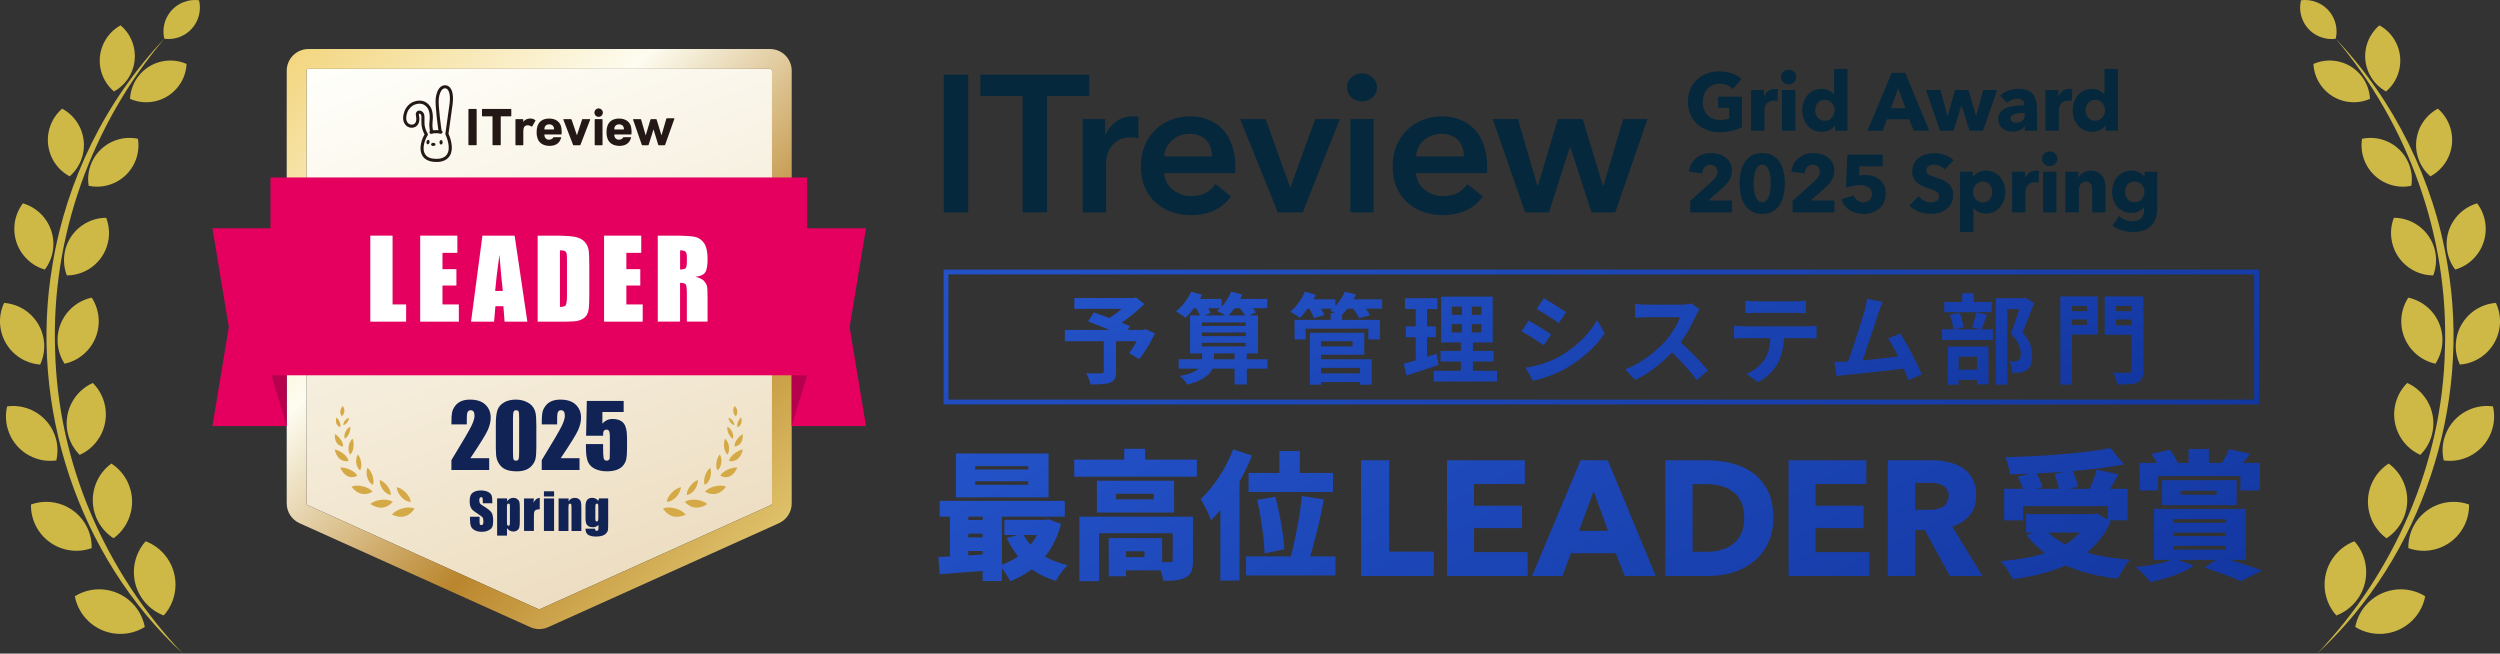<svg width="306" height="80" viewBox="0 0 306 80" fill="none" xmlns="http://www.w3.org/2000/svg">
<rect x="0" y="0" width="306" height="80" fill="#333333" stroke="none"/>
<path d="M94.348 61.826L66.105 74.55C66.039 74.581 65.963 74.581 65.898 74.55L37.654 61.826C37.571 61.788 37.518 61.71 37.518 61.621V8.655C37.518 8.528 37.627 8.427 37.761 8.427H94.249C94.383 8.427 94.492 8.528 94.492 8.655V61.621C94.492 61.71 94.439 61.788 94.356 61.826H94.348Z" fill="url(#paint0_linear_228_1865)"/>
<path d="M94.244 8.427C94.378 8.427 94.487 8.528 94.487 8.655V61.621C94.487 61.71 94.434 61.788 94.35 61.826L66.107 74.551C66.075 74.566 66.039 74.573 66.004 74.573C65.968 74.573 65.933 74.566 65.9 74.551L37.657 61.826C37.574 61.788 37.521 61.71 37.521 61.621V8.655C37.521 8.528 37.629 8.427 37.763 8.427H94.252M94.244 6H37.756C36.288 6 35.095 7.192 35.095 8.655V61.621C35.095 62.663 35.709 63.611 36.662 64.04L64.905 76.764C65.251 76.921 65.62 77 65.999 77C66.378 77 66.746 76.921 67.093 76.764L95.338 64.04C96.288 63.611 96.905 62.663 96.905 61.621V8.655C96.905 7.192 95.712 6 94.244 6Z" fill="url(#paint1_linear_228_1865)"/>
<path d="M81.155 62.247C81.857 61.907 83.343 62.252 83.929 62.993C82.734 63.535 81.779 63.211 81.155 62.247Z" fill="#D5AA46"/>
<path d="M81.617 61.431C81.655 60.751 82.544 59.765 83.353 59.63C83.249 60.482 82.496 61.398 81.617 61.431Z" fill="#D5AA46"/>
<path d="M83.82 61.428C84.434 60.992 85.892 61.083 86.564 61.692C85.518 62.399 84.561 62.242 83.82 61.428Z" fill="#D5AA46"/>
<path d="M84.06 60.589C84.017 59.965 84.712 58.969 85.432 58.753C85.435 59.539 84.856 60.457 84.06 60.589Z" fill="#D5AA46"/>
<path d="M86.301 60.193C86.723 59.605 88.077 59.227 88.878 59.572C88.148 60.543 87.228 60.703 86.301 60.193Z" fill="#D5AA46"/>
<path d="M86.258 59.357C86.026 58.804 86.347 57.681 86.933 57.257C87.18 57.97 86.94 58.986 86.258 59.357Z" fill="#D5AA46"/>
<path d="M88.171 58.238C88.416 57.642 89.606 57.166 90.25 57.224C89.815 58.213 89.111 58.679 88.171 58.238Z" fill="#D5AA46"/>
<path d="M87.837 57.582C87.524 57.151 87.678 56.103 88.1 55.619C88.459 56.184 88.353 57.123 87.837 57.582Z" fill="#D5AA46"/>
<path d="M89.237 56.435C89.305 55.794 90.295 55.129 90.93 55.005C90.695 56.161 89.942 56.575 89.237 56.435Z" fill="#D5AA46"/>
<path d="M89.045 55.649C88.623 55.325 88.479 54.278 88.747 53.692C89.249 54.133 89.411 55.064 89.045 55.649Z" fill="#D5AA46"/>
<path d="M89.919 54.653C89.823 54.136 90.442 53.38 90.909 53.131C90.995 54.095 90.505 54.594 89.919 54.653Z" fill="#D5AA46"/>
<path d="M89.714 53.692C89.308 53.537 88.949 52.748 89.022 52.229C89.52 52.457 89.866 53.147 89.714 53.692Z" fill="#D5AA46"/>
<path d="M90.263 52.284C90.116 51.945 90.424 51.334 90.705 51.093C90.912 51.737 90.654 52.155 90.263 52.284Z" fill="#D5AA46"/>
<path d="M90.048 50.966C90.432 50.466 90.21 49.967 89.916 49.693C89.573 50.274 89.813 50.707 90.048 50.966Z" fill="#D5AA46"/>
<path d="M89.868 52.041C89.568 51.998 89.199 51.516 89.171 51.148C89.545 51.227 89.889 51.645 89.868 52.041Z" fill="#D5AA46"/>
<path d="M50.744 62.247C50.042 61.907 48.556 62.252 47.97 62.993C49.165 63.535 50.12 63.211 50.744 62.247Z" fill="#D5AA46"/>
<path d="M50.282 61.431C50.244 60.751 49.354 59.765 48.546 59.63C48.65 60.482 49.402 61.398 50.282 61.431Z" fill="#D5AA46"/>
<path d="M48.079 61.428C47.465 60.992 46.007 61.083 45.335 61.692C46.381 62.399 47.338 62.242 48.079 61.428Z" fill="#D5AA46"/>
<path d="M47.838 60.589C47.881 59.965 47.187 58.969 46.467 58.753C46.464 59.539 47.043 60.457 47.838 60.589Z" fill="#D5AA46"/>
<path d="M45.598 60.193C45.176 59.605 43.822 59.227 43.021 59.572C43.751 60.543 44.67 60.703 45.598 60.193Z" fill="#D5AA46"/>
<path d="M45.641 59.357C45.873 58.804 45.552 57.681 44.966 57.257C44.718 57.97 44.958 58.986 45.641 59.357Z" fill="#D5AA46"/>
<path d="M43.725 58.238C43.48 57.642 42.291 57.166 41.646 57.224C42.081 58.213 42.786 58.679 43.725 58.238Z" fill="#D5AA46"/>
<path d="M44.062 57.582C44.375 57.151 44.221 56.103 43.799 55.619C43.44 56.184 43.546 57.123 44.062 57.582Z" fill="#D5AA46"/>
<path d="M42.66 56.435C42.591 55.794 41.601 55.129 40.967 55.005C41.202 56.161 41.955 56.575 42.66 56.435Z" fill="#D5AA46"/>
<path d="M42.854 55.649C43.276 55.325 43.42 54.278 43.152 53.692C42.649 54.133 42.487 55.064 42.854 55.649Z" fill="#D5AA46"/>
<path d="M41.98 54.653C42.076 54.136 41.457 53.38 40.989 53.131C40.903 54.095 41.394 54.594 41.98 54.653Z" fill="#D5AA46"/>
<path d="M42.184 53.692C42.591 53.537 42.95 52.748 42.877 52.229C42.379 52.457 42.033 53.147 42.184 53.692Z" fill="#D5AA46"/>
<path d="M41.636 52.284C41.783 51.945 41.474 51.334 41.194 51.093C40.987 51.737 41.245 52.155 41.636 52.284Z" fill="#D5AA46"/>
<path d="M41.851 50.966C41.467 50.466 41.689 49.967 41.982 49.693C42.326 50.274 42.086 50.707 41.851 50.966Z" fill="#D5AA46"/>
<path d="M42.03 52.041C42.331 51.998 42.7 51.516 42.727 51.148C42.353 51.227 42.01 51.645 42.03 52.041Z" fill="#D5AA46"/>
<path d="M53.035 17.867C53.186 17.867 53.308 17.781 53.308 17.674C53.308 17.568 53.186 17.482 53.035 17.482C52.885 17.482 52.763 17.568 52.763 17.674C52.763 17.781 52.885 17.867 53.035 17.867Z" fill="#231815"/>
<path d="M52.578 17.421C52.602 17.272 52.537 17.137 52.432 17.12C52.327 17.103 52.223 17.21 52.199 17.359C52.174 17.508 52.239 17.643 52.344 17.66C52.449 17.677 52.553 17.57 52.578 17.421Z" fill="#231815"/>
<path d="M53.988 17.695C54.094 17.695 54.18 17.572 54.18 17.421C54.18 17.27 54.094 17.147 53.988 17.147C53.882 17.147 53.796 17.27 53.796 17.421C53.796 17.572 53.882 17.695 53.988 17.695Z" fill="#231815"/>
<path d="M53.455 19.822C53.089 19.822 51.969 19.822 51.585 18.816C51.27 17.989 51.679 16.927 51.967 16.455C51.742 16.067 51.631 15.58 51.603 15.357C51.575 15.139 51.578 14.911 51.58 14.69C51.58 14.644 51.58 14.599 51.58 14.553C51.58 14.52 51.58 14.49 51.58 14.457C51.585 14.289 51.588 14.132 51.512 14.021C51.472 13.96 51.386 13.909 51.328 13.912C51.31 13.912 51.295 13.914 51.275 13.947C51.257 13.975 51.275 14.069 51.287 14.122L51.292 14.147C51.358 14.497 51.348 14.786 51.259 15.035C51.176 15.266 50.959 15.532 50.658 15.603C50.158 15.722 49.779 15.494 49.592 15.24C49.211 14.728 49.337 14.069 49.511 13.605C49.706 13.082 50.15 12.628 50.643 12.448C51.436 12.159 52.131 12.337 52.598 12.948C53.041 13.526 53.005 14.439 52.945 14.931C52.874 15.517 53.025 16.097 53.028 16.102C53.056 16.204 52.995 16.308 52.897 16.336C52.798 16.363 52.692 16.303 52.664 16.204C52.657 16.178 52.49 15.55 52.571 14.885C52.614 14.535 52.672 13.665 52.298 13.179C51.926 12.694 51.413 12.57 50.769 12.803C50.383 12.945 50.016 13.321 49.862 13.736C49.723 14.112 49.615 14.637 49.893 15.014C50.009 15.172 50.246 15.311 50.57 15.235C50.724 15.2 50.855 15.042 50.903 14.908C50.969 14.726 50.974 14.5 50.921 14.218L50.916 14.193C50.893 14.076 50.86 13.901 50.951 13.749C51.032 13.612 51.163 13.536 51.318 13.531C51.507 13.526 51.709 13.638 51.823 13.807C51.967 14.021 51.959 14.256 51.957 14.464C51.957 14.495 51.957 14.525 51.957 14.556C51.957 14.601 51.957 14.649 51.957 14.695C51.954 14.903 51.952 15.118 51.974 15.309C52.005 15.555 52.131 16.036 52.346 16.351C52.391 16.417 52.389 16.503 52.343 16.569C52.219 16.744 52.045 17.094 51.942 17.484C51.856 17.809 51.782 18.28 51.937 18.681C52.197 19.366 52.927 19.444 53.452 19.444C53.872 19.444 54.609 19.338 54.847 18.618C55.138 17.735 54.536 16.5 54.531 16.488C54.514 16.452 54.508 16.414 54.514 16.376C54.516 16.351 54.875 13.818 55.021 12.735C55.163 11.683 54.981 10.914 54.572 10.823C54.438 10.793 54.316 10.818 54.205 10.899C53.955 11.077 53.773 11.503 53.708 12.068C53.601 12.966 54.064 16.09 54.069 16.123C54.084 16.227 54.013 16.323 53.91 16.338C53.806 16.353 53.71 16.282 53.695 16.178C53.675 16.047 53.22 12.971 53.331 12.025C53.412 11.345 53.644 10.836 53.986 10.592C54.185 10.45 54.415 10.405 54.652 10.455C55.294 10.597 55.572 11.47 55.395 12.788C55.261 13.782 54.948 15.993 54.895 16.376C55.019 16.645 55.511 17.814 55.206 18.739C54.892 19.685 53.973 19.827 53.452 19.827L53.455 19.822Z" fill="#231815"/>
<path d="M52.75 16.376C52.667 16.376 52.591 16.32 52.568 16.234C52.54 16.133 52.601 16.029 52.702 16.003C52.909 15.948 53.109 15.927 53.414 15.927H53.422C53.437 15.927 53.768 15.94 54.008 15.978C54.112 15.993 54.182 16.092 54.165 16.194C54.147 16.295 54.051 16.366 53.95 16.351C53.745 16.318 53.447 16.305 53.412 16.305C53.142 16.305 52.97 16.323 52.798 16.369C52.783 16.374 52.765 16.374 52.75 16.374V16.376Z" fill="#231815"/>
<path d="M57.335 13.404C57.335 13.364 57.363 13.336 57.404 13.336H58.275C58.316 13.336 58.343 13.364 58.343 13.404V17.707C58.343 17.748 58.316 17.776 58.275 17.776H57.404C57.363 17.776 57.335 17.748 57.335 17.707V13.404Z" fill="#231815"/>
<path d="M60.352 17.776C60.312 17.776 60.284 17.748 60.284 17.707V14.279C60.284 14.251 60.271 14.239 60.243 14.239H59.061C59.02 14.239 58.993 14.211 58.993 14.17V13.404C58.993 13.364 59.02 13.336 59.061 13.336H62.514C62.555 13.336 62.583 13.364 62.583 13.404V14.17C62.583 14.211 62.555 14.239 62.514 14.239H61.332C61.304 14.239 61.292 14.254 61.292 14.279V17.707C61.292 17.748 61.264 17.776 61.224 17.776H60.352Z" fill="#231815"/>
<path d="M63.159 17.778C63.118 17.778 63.091 17.753 63.091 17.712V14.647C63.091 14.606 63.118 14.581 63.159 14.581H63.982C64.023 14.581 64.051 14.609 64.051 14.647V14.918H64.058C64.217 14.659 64.518 14.507 64.925 14.507C65.145 14.507 65.364 14.581 65.508 14.7C65.544 14.725 65.549 14.753 65.529 14.794L65.145 15.468C65.117 15.501 65.089 15.501 65.049 15.481C64.889 15.382 64.733 15.329 64.569 15.336C64.212 15.349 64.053 15.6 64.053 16.031V17.715C64.053 17.756 64.025 17.781 63.985 17.781H63.161L63.159 17.778Z" fill="#231815"/>
<path d="M70.22 17.778C70.18 17.778 70.152 17.753 70.137 17.712L68.955 14.647C68.942 14.606 68.962 14.581 69.01 14.581H69.877C69.925 14.581 69.953 14.601 69.965 14.647L70.609 16.544H70.622L71.241 14.647C71.254 14.601 71.281 14.581 71.329 14.581H72.181C72.229 14.581 72.249 14.609 72.237 14.647L71.054 17.712C71.039 17.753 71.014 17.778 70.971 17.778H70.215H70.22Z" fill="#231815"/>
<path d="M72.858 17.778C72.818 17.778 72.79 17.753 72.79 17.712V14.647C72.79 14.606 72.818 14.581 72.858 14.581H73.682C73.722 14.581 73.75 14.609 73.75 14.647V17.712C73.75 17.753 73.722 17.778 73.682 17.778H72.858Z" fill="#231815"/>
<path d="M80.649 17.779C80.609 17.779 80.581 17.753 80.566 17.713L79.995 15.856H79.982L79.399 17.713C79.386 17.753 79.358 17.779 79.316 17.779H78.636C78.595 17.779 78.568 17.753 78.552 17.713L77.489 14.647C77.476 14.606 77.496 14.581 77.537 14.581H78.381C78.436 14.581 78.464 14.601 78.477 14.647L79.028 16.551H79.043L79.614 14.647C79.626 14.601 79.662 14.581 79.71 14.581H80.286C80.334 14.581 80.361 14.601 80.374 14.647L80.958 16.551H80.97L81.556 14.543C81.569 14.497 81.597 14.477 81.645 14.477H82.489C82.537 14.477 82.557 14.505 82.544 14.543L81.415 17.715C81.4 17.756 81.374 17.781 81.332 17.781H80.644L80.649 17.779Z" fill="#231815"/>
<path d="M76.332 16.782C76.314 16.782 76.296 16.792 76.289 16.81C76.147 17.071 75.862 17.096 75.776 17.099C75.437 17.099 75.293 16.916 75.225 16.731C75.205 16.678 75.187 16.592 75.19 16.498C75.19 16.475 75.207 16.46 75.23 16.46H77.241C77.266 16.46 77.287 16.442 77.289 16.419C77.297 16.348 77.309 16.216 77.302 16.041C77.297 15.869 77.269 15.59 77.211 15.41C77.019 14.85 76.511 14.512 75.776 14.512C75.041 14.512 74.54 14.842 74.349 15.418C74.28 15.615 74.237 15.846 74.237 16.183C74.237 16.521 74.285 16.744 74.353 16.944C74.535 17.487 75.016 17.816 75.705 17.849C75.74 17.855 75.778 17.857 75.824 17.857C75.864 17.857 75.905 17.857 75.943 17.852C76.797 17.809 77.123 17.309 77.244 16.845C77.251 16.817 77.229 16.79 77.198 16.79H76.334L76.332 16.782ZM75.223 15.567C75.298 15.349 75.503 15.217 75.778 15.217C76.054 15.217 76.258 15.349 76.334 15.567C76.355 15.633 76.37 15.707 76.37 15.806C76.37 15.831 76.357 15.846 76.329 15.846H75.23C75.202 15.846 75.19 15.834 75.19 15.806C75.19 15.707 75.205 15.633 75.225 15.567H75.223Z" fill="#231815"/>
<path d="M67.777 16.782C67.76 16.782 67.742 16.792 67.734 16.81C67.593 17.071 67.307 17.096 67.222 17.099C66.883 17.099 66.739 16.916 66.671 16.731C66.65 16.678 66.633 16.592 66.635 16.498C66.635 16.475 66.653 16.46 66.676 16.46H68.687C68.712 16.46 68.732 16.442 68.735 16.419C68.742 16.348 68.755 16.216 68.747 16.041C68.742 15.869 68.715 15.59 68.656 15.41C68.465 14.85 67.957 14.512 67.222 14.512C66.486 14.512 65.986 14.842 65.794 15.418C65.726 15.615 65.683 15.846 65.683 16.183C65.683 16.521 65.731 16.744 65.799 16.944C65.981 17.487 66.461 17.816 67.151 17.849C67.186 17.855 67.224 17.857 67.269 17.857C67.31 17.857 67.35 17.857 67.388 17.852C68.242 17.809 68.568 17.309 68.689 16.845C68.697 16.817 68.674 16.79 68.644 16.79H67.78L67.777 16.782ZM66.668 15.567C66.744 15.349 66.949 15.217 67.224 15.217C67.499 15.217 67.704 15.349 67.78 15.567C67.8 15.633 67.815 15.707 67.815 15.806C67.815 15.831 67.802 15.846 67.775 15.846H66.676C66.648 15.846 66.635 15.834 66.635 15.806C66.635 15.707 66.65 15.633 66.671 15.567H66.668Z" fill="#231815"/>
<path d="M73.272 14.305C73.557 14.305 73.788 14.073 73.788 13.787C73.788 13.502 73.557 13.27 73.272 13.27C72.988 13.27 72.757 13.502 72.757 13.787C72.757 14.073 72.988 14.305 73.272 14.305Z" fill="#231815"/>
<path d="M106 52.15H96.905V27.936H106L103.991 40.044L106 52.15Z" fill="#E50060"/>
<path d="M98.792 21.721H33.104V45.935H98.792V21.721Z" fill="#E50060"/>
<path d="M48.051 28.842V37.263H49.711V39.37H45.325V28.842H48.053H48.051Z" fill="white"/>
<path d="M51.434 28.842H55.981V30.949H54.16V32.945H55.865V34.948H54.16V37.263H56.161V39.37H51.431V28.842H51.434Z" fill="white"/>
<path d="M62.99 28.842L64.548 39.37H61.762L61.615 37.478H60.64L60.476 39.37H57.656L59.048 28.842H62.992H62.99ZM61.544 35.612C61.406 34.42 61.269 32.945 61.13 31.19C60.852 33.206 60.678 34.679 60.607 35.612H61.547H61.544Z" fill="white"/>
<path d="M65.809 28.842H67.851C69.167 28.842 70.059 28.903 70.524 29.024C70.989 29.146 71.342 29.346 71.582 29.623C71.825 29.899 71.976 30.209 72.037 30.548C72.098 30.888 72.128 31.558 72.128 32.554V36.241C72.128 37.187 72.085 37.818 71.994 38.138C71.906 38.457 71.751 38.706 71.532 38.886C71.312 39.066 71.039 39.193 70.716 39.264C70.392 39.335 69.905 39.37 69.25 39.37H65.809V28.842ZM68.538 30.642V37.567C68.932 37.567 69.172 37.489 69.263 37.329C69.354 37.172 69.399 36.74 69.399 36.038V31.948C69.399 31.471 69.384 31.165 69.354 31.03C69.324 30.896 69.255 30.797 69.147 30.733C69.038 30.67 68.836 30.64 68.538 30.64V30.642Z" fill="white"/>
<path d="M73.939 28.842H78.487V30.949H76.665V32.945H78.371V34.948H76.665V37.263H78.666V39.37H73.937V28.842H73.939Z" fill="white"/>
<path d="M80.516 28.842H82.446C83.732 28.842 84.603 28.892 85.061 28.991C85.515 29.09 85.887 29.346 86.175 29.755C86.463 30.165 86.607 30.817 86.607 31.715C86.607 32.534 86.506 33.084 86.301 33.365C86.099 33.647 85.7 33.817 85.101 33.873C85.642 34.007 86.003 34.187 86.19 34.413C86.377 34.638 86.491 34.846 86.536 35.034C86.582 35.222 86.604 35.741 86.604 36.591V39.367H84.07V35.868C84.07 35.305 84.025 34.955 83.936 34.821C83.848 34.687 83.615 34.621 83.239 34.621V39.367H80.51V28.839L80.516 28.842ZM83.244 30.642V32.983C83.55 32.983 83.765 32.939 83.888 32.856C84.012 32.772 84.073 32.498 84.073 32.034V31.456C84.073 31.121 84.012 30.903 83.893 30.799C83.775 30.695 83.557 30.642 83.242 30.642H83.244Z" fill="white"/>
<g style="mix-blend-mode:multiply" opacity="0.2">
<path d="M96.905 52.15V45.935H98.792L96.905 52.15Z" fill="black"/>
</g>
<path d="M26 52.15H35.095V27.936H26L28.009 40.044L26 52.15Z" fill="#E50060"/>
<g style="mix-blend-mode:multiply" opacity="0.2">
<path d="M35.095 52.15V45.935H33.205L35.095 52.15Z" fill="black"/>
</g>
<path d="M59.875 56.088V57.528H55.251V56.321C56.623 54.072 57.437 52.682 57.694 52.148C57.952 51.612 58.081 51.197 58.081 50.897C58.081 50.667 58.043 50.497 57.965 50.383C57.886 50.269 57.768 50.213 57.608 50.213C57.449 50.213 57.331 50.276 57.252 50.4C57.174 50.525 57.136 50.776 57.136 51.146V51.95H55.254V51.643C55.254 51.169 55.279 50.796 55.327 50.522C55.375 50.248 55.496 49.98 55.686 49.716C55.875 49.452 56.125 49.252 56.428 49.115C56.734 48.978 57.101 48.912 57.525 48.912C58.361 48.912 58.993 49.12 59.42 49.536C59.849 49.952 60.062 50.479 60.062 51.115C60.062 51.6 59.94 52.112 59.7 52.65C59.46 53.19 58.75 54.333 57.571 56.086H59.875V56.088Z" fill="#112255"/>
<path d="M65.647 51.937V54.757C65.647 55.398 65.612 55.862 65.544 56.157C65.475 56.451 65.332 56.722 65.112 56.975C64.892 57.229 64.629 57.412 64.321 57.523C64.013 57.635 63.667 57.691 63.285 57.691C62.782 57.691 62.365 57.632 62.032 57.516C61.699 57.399 61.433 57.216 61.236 56.97C61.039 56.724 60.898 56.463 60.814 56.189C60.731 55.916 60.69 55.482 60.69 54.886V51.937C60.69 51.161 60.756 50.58 60.89 50.193C61.024 49.804 61.289 49.495 61.686 49.262C62.083 49.029 62.565 48.912 63.129 48.912C63.591 48.912 64.003 48.993 64.366 49.155C64.73 49.318 65.003 49.515 65.182 49.749C65.362 49.982 65.486 50.246 65.549 50.537C65.612 50.829 65.645 51.295 65.645 51.937H65.647ZM63.545 51.227C63.545 50.778 63.523 50.497 63.48 50.383C63.437 50.269 63.336 50.213 63.176 50.213C63.017 50.213 62.916 50.274 62.866 50.393C62.815 50.512 62.79 50.791 62.79 51.224V55.348C62.79 55.84 62.813 56.134 62.861 56.235C62.909 56.337 63.01 56.387 63.164 56.387C63.318 56.387 63.422 56.329 63.469 56.21C63.517 56.09 63.543 55.824 63.543 55.411V51.224L63.545 51.227Z" fill="#112255"/>
<path d="M70.933 56.088V57.528H66.309V56.321C67.681 54.072 68.495 52.682 68.752 52.148C69.01 51.612 69.139 51.197 69.139 50.897C69.139 50.667 69.101 50.497 69.023 50.383C68.944 50.269 68.826 50.213 68.666 50.213C68.507 50.213 68.389 50.276 68.31 50.4C68.232 50.525 68.194 50.776 68.194 51.146V51.95H66.312V51.643C66.312 51.169 66.337 50.796 66.385 50.522C66.433 50.248 66.554 49.98 66.744 49.716C66.933 49.452 67.183 49.252 67.487 49.115C67.79 48.978 68.159 48.912 68.583 48.912C69.419 48.912 70.051 49.12 70.478 49.536C70.905 49.952 71.12 50.479 71.12 51.115C71.12 51.6 70.998 52.112 70.758 52.65C70.518 53.19 69.808 54.333 68.629 56.086H70.933V56.088Z" fill="#112255"/>
<path d="M76.337 49.074V50.426H73.732V51.861C74.058 51.476 74.477 51.28 74.99 51.28C75.569 51.28 76.008 51.443 76.304 51.77C76.6 52.094 76.749 52.721 76.749 53.646V54.853C76.749 55.452 76.721 55.89 76.663 56.172C76.605 56.453 76.483 56.712 76.296 56.95C76.109 57.189 75.849 57.371 75.513 57.498C75.177 57.625 74.77 57.688 74.288 57.688C73.747 57.688 73.27 57.592 72.858 57.404C72.446 57.214 72.153 56.932 71.979 56.555C71.804 56.179 71.719 55.596 71.719 54.81V54.351H73.82V54.879C73.82 55.426 73.841 55.814 73.879 56.042C73.916 56.273 74.048 56.387 74.273 56.387C74.376 56.387 74.462 56.354 74.525 56.288C74.588 56.222 74.624 56.151 74.629 56.075C74.634 55.999 74.639 55.667 74.647 55.079V53.403C74.647 53.086 74.614 52.87 74.548 52.756C74.482 52.642 74.374 52.584 74.22 52.584C74.124 52.584 74.04 52.614 73.975 52.672C73.909 52.731 73.866 52.794 73.848 52.863C73.831 52.931 73.82 53.088 73.82 53.334H71.739L71.827 49.074H76.337Z" fill="#112255"/>
<path d="M60.258 61.603H59.091V61.243C59.091 61.076 59.076 60.969 59.046 60.921C59.016 60.876 58.965 60.853 58.897 60.853C58.821 60.853 58.763 60.883 58.725 60.947C58.687 61.01 58.667 61.104 58.667 61.228C58.667 61.39 58.69 61.512 58.733 61.593C58.776 61.674 58.892 61.773 59.089 61.89C59.65 62.224 60.001 62.498 60.147 62.711C60.294 62.924 60.365 63.269 60.365 63.746C60.365 64.091 60.324 64.347 60.243 64.512C60.163 64.677 60.006 64.813 59.776 64.925C59.546 65.037 59.276 65.092 58.97 65.092C58.634 65.092 58.346 65.029 58.108 64.9C57.871 64.773 57.714 64.608 57.641 64.41C57.568 64.213 57.53 63.931 57.53 63.568V63.251H58.697V63.842C58.697 64.025 58.715 64.141 58.748 64.192C58.781 64.245 58.839 64.271 58.922 64.271C59.005 64.271 59.069 64.238 59.109 64.172C59.149 64.106 59.17 64.007 59.17 63.878C59.17 63.591 59.132 63.406 59.053 63.317C58.972 63.229 58.778 63.081 58.465 62.876C58.151 62.668 57.944 62.516 57.843 62.422C57.742 62.328 57.656 62.199 57.591 62.032C57.525 61.864 57.489 61.654 57.489 61.395C57.489 61.023 57.538 60.751 57.631 60.579C57.724 60.406 57.879 60.272 58.091 60.176C58.303 60.079 58.558 60.031 58.856 60.031C59.182 60.031 59.463 60.084 59.693 60.191C59.922 60.297 60.074 60.429 60.15 60.592C60.226 60.751 60.261 61.025 60.261 61.413V61.606L60.258 61.603Z" fill="#112255"/>
<path d="M62.072 61.01L62.052 61.362C62.161 61.22 62.277 61.114 62.408 61.043C62.537 60.972 62.679 60.936 62.833 60.936C63.02 60.936 63.182 60.987 63.318 61.088C63.455 61.19 63.54 61.306 63.573 61.438C63.606 61.57 63.624 61.793 63.624 62.11V63.786C63.624 64.149 63.603 64.405 63.561 64.557C63.518 64.709 63.429 64.831 63.298 64.922C63.166 65.014 63.005 65.059 62.818 65.059C62.669 65.059 62.53 65.024 62.404 64.953C62.277 64.882 62.158 64.778 62.055 64.641V65.554H60.847V61.007H62.075L62.072 61.01ZM62.416 62.166C62.416 61.92 62.406 61.77 62.388 61.72C62.371 61.667 62.32 61.641 62.239 61.641C62.158 61.641 62.108 61.672 62.085 61.733C62.062 61.793 62.05 61.938 62.05 62.166V63.814C62.05 64.055 62.062 64.205 62.085 64.263C62.108 64.324 62.161 64.354 62.242 64.354C62.323 64.354 62.368 64.326 62.386 64.271C62.406 64.215 62.414 64.083 62.414 63.87V62.164L62.416 62.166Z" fill="#112255"/>
<path d="M65.349 61.01L65.301 61.532C65.476 61.157 65.731 60.959 66.064 60.936V62.336C65.842 62.336 65.68 62.366 65.577 62.425C65.473 62.486 65.41 62.569 65.385 62.676C65.359 62.782 65.349 63.028 65.349 63.416V64.988H64.142V61.01H65.349Z" fill="#112255"/>
<path d="M67.82 60.135V60.769H66.577V60.135H67.82ZM67.82 61.01V64.988H66.577V61.01H67.82Z" fill="#112255"/>
<path d="M69.604 61.01L69.584 61.377C69.672 61.23 69.778 61.121 69.904 61.048C70.031 60.974 70.177 60.939 70.341 60.939C70.549 60.939 70.718 60.987 70.849 61.086C70.981 61.185 71.067 61.306 71.102 61.456C71.14 61.606 71.157 61.854 71.157 62.202V64.991H69.95V62.235C69.95 61.961 69.94 61.793 69.922 61.735C69.904 61.674 69.854 61.644 69.773 61.644C69.687 61.644 69.634 61.679 69.611 61.748C69.589 61.816 69.579 62.001 69.579 62.3V64.991H68.371V61.012H69.599L69.604 61.01Z" fill="#112255"/>
<path d="M74.442 61.01V64.076C74.442 64.489 74.432 64.758 74.414 64.877C74.394 64.999 74.329 65.125 74.212 65.26C74.096 65.394 73.937 65.498 73.73 65.569C73.522 65.64 73.265 65.675 72.952 65.675C72.568 65.675 72.259 65.61 72.024 65.48C71.789 65.351 71.671 65.092 71.663 64.709H72.835C72.835 64.884 72.898 64.973 73.027 64.973C73.118 64.973 73.179 64.945 73.209 64.892C73.24 64.839 73.255 64.725 73.255 64.552V64.253C73.151 64.347 73.043 64.418 72.926 64.466C72.813 64.514 72.691 64.537 72.568 64.537C72.35 64.537 72.171 64.494 72.032 64.405C71.891 64.316 71.794 64.202 71.744 64.058C71.691 63.916 71.666 63.71 71.666 63.447V62.001C71.666 61.623 71.734 61.352 71.868 61.185C72.004 61.02 72.209 60.936 72.487 60.936C72.638 60.936 72.777 60.967 72.901 61.03C73.025 61.093 73.136 61.185 73.234 61.309L73.32 61.007H74.445L74.442 61.01ZM73.232 62.065C73.232 61.882 73.222 61.768 73.202 61.717C73.181 61.667 73.133 61.641 73.063 61.641C72.992 61.641 72.944 61.669 72.914 61.727C72.886 61.786 72.871 61.897 72.871 62.065V63.401C72.871 63.578 72.881 63.695 72.904 63.748C72.926 63.802 72.972 63.827 73.04 63.827C73.121 63.827 73.171 63.794 73.197 63.731C73.219 63.667 73.232 63.523 73.232 63.294V62.062V62.065Z" fill="#112255"/>
<path d="M115.511 9.143H118.511V26H115.511V9.143ZM125.16 11.762H119.993V9.143H133.326V11.762H128.16V26H125.16V11.762ZM132.529 14.571H135.267V16.476H135.315C135.632 15.809 136.077 15.27 136.648 14.857C137.219 14.444 137.886 14.238 138.648 14.238C138.759 14.238 138.878 14.246 139.005 14.262C139.132 14.262 139.243 14.278 139.339 14.309V16.929C139.148 16.881 138.981 16.849 138.839 16.833C138.712 16.817 138.585 16.809 138.458 16.809C137.807 16.809 137.283 16.929 136.886 17.167C136.489 17.405 136.18 17.691 135.958 18.024C135.735 18.357 135.585 18.698 135.505 19.048C135.426 19.397 135.386 19.675 135.386 19.881V26H132.529V14.571ZM148.355 19.143C148.355 18.778 148.299 18.429 148.188 18.095C148.093 17.762 147.934 17.468 147.712 17.214C147.49 16.96 147.204 16.762 146.855 16.619C146.521 16.46 146.125 16.381 145.664 16.381C144.807 16.381 144.077 16.643 143.474 17.167C142.886 17.675 142.561 18.333 142.498 19.143H148.355ZM151.212 20.429C151.212 20.556 151.212 20.683 151.212 20.809C151.212 20.936 151.204 21.064 151.188 21.191H142.498C142.529 21.603 142.632 21.984 142.807 22.333C142.998 22.667 143.244 22.96 143.545 23.214C143.847 23.452 144.188 23.643 144.569 23.786C144.95 23.929 145.347 24 145.759 24C146.474 24 147.077 23.873 147.569 23.619C148.061 23.349 148.466 22.984 148.783 22.524L150.688 24.048C149.561 25.571 147.926 26.333 145.783 26.333C144.894 26.333 144.077 26.198 143.331 25.929C142.585 25.643 141.934 25.246 141.379 24.738C140.839 24.23 140.41 23.611 140.093 22.881C139.791 22.135 139.64 21.294 139.64 20.357C139.64 19.436 139.791 18.603 140.093 17.857C140.41 17.095 140.839 16.452 141.379 15.929C141.918 15.389 142.553 14.976 143.283 14.691C144.029 14.389 144.831 14.238 145.688 14.238C146.482 14.238 147.212 14.373 147.879 14.643C148.561 14.897 149.148 15.286 149.64 15.809C150.132 16.317 150.513 16.96 150.783 17.738C151.069 18.5 151.212 19.397 151.212 20.429ZM151.788 14.571H154.908L157.908 22.905H157.955L160.979 14.571H164.003L159.455 26H156.408L151.788 14.571ZM165.281 14.571H168.138V26H165.281V14.571ZM164.876 10.691C164.876 10.23 165.043 9.833 165.376 9.5C165.726 9.151 166.162 8.976 166.686 8.976C167.21 8.976 167.646 9.143 167.996 9.476C168.361 9.794 168.543 10.198 168.543 10.691C168.543 11.182 168.361 11.595 167.996 11.929C167.646 12.246 167.21 12.405 166.686 12.405C166.162 12.405 165.726 12.238 165.376 11.905C165.043 11.556 164.876 11.151 164.876 10.691ZM179.176 19.143C179.176 18.778 179.12 18.429 179.009 18.095C178.914 17.762 178.755 17.468 178.533 17.214C178.311 16.96 178.025 16.762 177.676 16.619C177.343 16.46 176.946 16.381 176.485 16.381C175.628 16.381 174.898 16.643 174.295 17.167C173.708 17.675 173.382 18.333 173.319 19.143H179.176ZM182.033 20.429C182.033 20.556 182.033 20.683 182.033 20.809C182.033 20.936 182.025 21.064 182.009 21.191H173.319C173.351 21.603 173.454 21.984 173.628 22.333C173.819 22.667 174.065 22.96 174.366 23.214C174.668 23.452 175.009 23.643 175.39 23.786C175.771 23.929 176.168 24 176.581 24C177.295 24 177.898 23.873 178.39 23.619C178.882 23.349 179.287 22.984 179.605 22.524L181.509 24.048C180.382 25.571 178.747 26.333 176.605 26.333C175.716 26.333 174.898 26.198 174.152 25.929C173.406 25.643 172.755 25.246 172.2 24.738C171.66 24.23 171.232 23.611 170.914 22.881C170.612 22.135 170.462 21.294 170.462 20.357C170.462 19.436 170.612 18.603 170.914 17.857C171.232 17.095 171.66 16.452 172.2 15.929C172.739 15.389 173.374 14.976 174.105 14.691C174.851 14.389 175.652 14.238 176.509 14.238C177.303 14.238 178.033 14.373 178.7 14.643C179.382 14.897 179.97 15.286 180.462 15.809C180.954 16.317 181.335 16.96 181.605 17.738C181.89 18.5 182.033 19.397 182.033 20.429ZM182.705 14.571H185.8L188.181 22.762H188.229L190.681 14.571H193.729L196.205 22.762H196.253L198.681 14.571H201.657L197.705 26H194.8L192.205 18H192.157L189.586 26H186.681L182.705 14.571Z" fill="#06283D"/>
<path d="M213.22 15.57C212.873 15.75 212.467 15.897 212 16.01C211.54 16.123 211.037 16.18 210.49 16.18C209.923 16.18 209.4 16.09 208.92 15.91C208.447 15.73 208.037 15.477 207.69 15.15C207.35 14.823 207.083 14.433 206.89 13.98C206.697 13.52 206.6 13.01 206.6 12.45C206.6 11.883 206.697 11.37 206.89 10.91C207.09 10.45 207.363 10.06 207.71 9.74C208.057 9.413 208.463 9.163 208.93 8.99C209.397 8.817 209.9 8.73 210.44 8.73C211 8.73 211.52 8.817 212 8.99C212.48 9.157 212.87 9.383 213.17 9.67L212.09 10.9C211.923 10.707 211.703 10.55 211.43 10.43C211.157 10.303 210.847 10.24 210.5 10.24C210.2 10.24 209.923 10.297 209.67 10.41C209.417 10.517 209.197 10.67 209.01 10.87C208.823 11.063 208.677 11.297 208.57 11.57C208.47 11.837 208.42 12.13 208.42 12.45C208.42 12.777 208.467 13.077 208.56 13.35C208.653 13.623 208.79 13.86 208.97 14.06C209.157 14.253 209.383 14.407 209.65 14.52C209.923 14.627 210.233 14.68 210.58 14.68C210.78 14.68 210.97 14.667 211.15 14.64C211.33 14.607 211.497 14.557 211.65 14.49V13.2H210.3V11.82H213.22V15.57ZM217.555 12.36C217.482 12.34 217.409 12.327 217.335 12.32C217.269 12.313 217.202 12.31 217.135 12.31C216.915 12.31 216.729 12.35 216.575 12.43C216.429 12.51 216.309 12.607 216.215 12.72C216.129 12.833 216.065 12.957 216.025 13.09C215.985 13.223 215.965 13.34 215.965 13.44V16H214.325V11.02H215.905V11.74H215.925C216.052 11.487 216.232 11.28 216.465 11.12C216.699 10.96 216.969 10.88 217.275 10.88C217.342 10.88 217.405 10.883 217.465 10.89C217.532 10.897 217.585 10.907 217.625 10.92L217.555 12.36ZM219.87 9.43C219.87 9.557 219.844 9.677 219.79 9.79C219.744 9.897 219.677 9.99 219.59 10.07C219.51 10.15 219.41 10.213 219.29 10.26C219.177 10.307 219.057 10.33 218.93 10.33C218.664 10.33 218.44 10.243 218.26 10.07C218.08 9.89 217.99 9.677 217.99 9.43C217.99 9.31 218.014 9.197 218.06 9.09C218.107 8.977 218.174 8.88 218.26 8.8C218.347 8.72 218.447 8.657 218.56 8.61C218.674 8.557 218.797 8.53 218.93 8.53C219.057 8.53 219.177 8.553 219.29 8.6C219.41 8.647 219.51 8.71 219.59 8.79C219.677 8.87 219.744 8.967 219.79 9.08C219.844 9.187 219.87 9.303 219.87 9.43ZM218.11 16V11.02H219.75V16H218.11ZM224.619 16V15.35H224.599C224.439 15.603 224.209 15.8 223.909 15.94C223.616 16.073 223.303 16.14 222.969 16.14C222.596 16.14 222.263 16.067 221.969 15.92C221.676 15.773 221.426 15.58 221.219 15.34C221.019 15.093 220.866 14.81 220.759 14.49C220.653 14.17 220.599 13.837 220.599 13.49C220.599 13.143 220.653 12.813 220.759 12.5C220.873 12.18 221.029 11.9 221.229 11.66C221.436 11.42 221.683 11.23 221.969 11.09C222.263 10.95 222.589 10.88 222.949 10.88C223.316 10.88 223.626 10.95 223.879 11.09C224.133 11.23 224.329 11.383 224.469 11.55H224.489V8.44H226.129V16H224.619ZM224.559 13.5C224.559 13.34 224.529 13.183 224.469 13.03C224.416 12.877 224.336 12.74 224.229 12.62C224.129 12.5 224.006 12.403 223.859 12.33C223.713 12.257 223.546 12.22 223.359 12.22C223.166 12.22 222.996 12.257 222.849 12.33C222.703 12.403 222.579 12.5 222.479 12.62C222.379 12.733 222.303 12.867 222.249 13.02C222.203 13.173 222.179 13.33 222.179 13.49C222.179 13.65 222.203 13.81 222.249 13.97C222.303 14.123 222.379 14.26 222.479 14.38C222.579 14.5 222.703 14.597 222.849 14.67C222.996 14.743 223.166 14.78 223.359 14.78C223.546 14.78 223.713 14.743 223.859 14.67C224.006 14.597 224.129 14.5 224.229 14.38C224.336 14.26 224.416 14.123 224.469 13.97C224.529 13.817 224.559 13.66 224.559 13.5ZM234.246 16L233.696 14.61H230.956L230.436 16H228.576L231.546 8.92H233.206L236.146 16H234.246ZM232.346 10.81L231.446 13.24H233.226L232.346 10.81ZM242.722 16H241.072L240.092 12.9H240.072L239.112 16H237.462L235.742 11.02H237.512L238.372 14.17H238.402L239.292 11.02H240.942L241.862 14.17H241.882L242.752 11.02H244.452L242.722 16ZM247.833 13.83H247.623C247.443 13.83 247.26 13.84 247.073 13.86C246.893 13.873 246.73 13.903 246.583 13.95C246.443 13.997 246.326 14.067 246.233 14.16C246.14 14.247 246.093 14.363 246.093 14.51C246.093 14.603 246.113 14.683 246.153 14.75C246.2 14.817 246.256 14.87 246.323 14.91C246.39 14.95 246.466 14.98 246.553 15C246.64 15.013 246.723 15.02 246.803 15.02C247.136 15.02 247.39 14.93 247.563 14.75C247.743 14.563 247.833 14.313 247.833 14V13.83ZM244.823 11.7C245.116 11.42 245.456 11.21 245.843 11.07C246.236 10.93 246.636 10.86 247.043 10.86C247.463 10.86 247.816 10.913 248.103 11.02C248.396 11.12 248.633 11.28 248.813 11.5C248.993 11.713 249.123 11.987 249.203 12.32C249.29 12.647 249.333 13.037 249.333 13.49V16H247.833V15.47H247.803C247.676 15.677 247.483 15.837 247.223 15.95C246.97 16.063 246.693 16.12 246.393 16.12C246.193 16.12 245.986 16.093 245.773 16.04C245.56 15.987 245.363 15.9 245.183 15.78C245.01 15.66 244.866 15.5 244.753 15.3C244.64 15.1 244.583 14.853 244.583 14.56C244.583 14.2 244.68 13.91 244.873 13.69C245.073 13.47 245.326 13.3 245.633 13.18C245.946 13.06 246.293 12.98 246.673 12.94C247.053 12.9 247.423 12.88 247.783 12.88V12.8C247.783 12.553 247.696 12.373 247.523 12.26C247.35 12.14 247.136 12.08 246.883 12.08C246.65 12.08 246.423 12.13 246.203 12.23C245.99 12.33 245.806 12.45 245.653 12.59L244.823 11.7ZM253.587 12.36C253.514 12.34 253.44 12.327 253.367 12.32C253.3 12.313 253.234 12.31 253.167 12.31C252.947 12.31 252.76 12.35 252.607 12.43C252.46 12.51 252.34 12.607 252.247 12.72C252.16 12.833 252.097 12.957 252.057 13.09C252.017 13.223 251.997 13.34 251.997 13.44V16H250.357V11.02H251.937V11.74H251.957C252.084 11.487 252.264 11.28 252.497 11.12C252.73 10.96 253 10.88 253.307 10.88C253.374 10.88 253.437 10.883 253.497 10.89C253.564 10.897 253.617 10.907 253.657 10.92L253.587 12.36ZM257.716 16V15.35H257.696C257.536 15.603 257.306 15.8 257.006 15.94C256.713 16.073 256.4 16.14 256.066 16.14C255.693 16.14 255.36 16.067 255.066 15.92C254.773 15.773 254.523 15.58 254.316 15.34C254.116 15.093 253.963 14.81 253.856 14.49C253.75 14.17 253.696 13.837 253.696 13.49C253.696 13.143 253.75 12.813 253.856 12.5C253.97 12.18 254.126 11.9 254.326 11.66C254.533 11.42 254.78 11.23 255.066 11.09C255.36 10.95 255.686 10.88 256.046 10.88C256.413 10.88 256.723 10.95 256.976 11.09C257.23 11.23 257.426 11.383 257.566 11.55H257.586V8.44H259.226V16H257.716ZM257.656 13.5C257.656 13.34 257.626 13.183 257.566 13.03C257.513 12.877 257.433 12.74 257.326 12.62C257.226 12.5 257.103 12.403 256.956 12.33C256.81 12.257 256.643 12.22 256.456 12.22C256.263 12.22 256.093 12.257 255.946 12.33C255.8 12.403 255.676 12.5 255.576 12.62C255.476 12.733 255.4 12.867 255.346 13.02C255.3 13.173 255.276 13.33 255.276 13.49C255.276 13.65 255.3 13.81 255.346 13.97C255.4 14.123 255.476 14.26 255.576 14.38C255.676 14.5 255.8 14.597 255.946 14.67C256.093 14.743 256.263 14.78 256.456 14.78C256.643 14.78 256.81 14.743 256.956 14.67C257.103 14.597 257.226 14.5 257.326 14.38C257.433 14.26 257.513 14.123 257.566 13.97C257.626 13.817 257.656 13.66 257.656 13.5ZM206.88 26V24.6L209.64 22.1C209.813 21.933 209.953 21.763 210.06 21.59C210.167 21.417 210.22 21.223 210.22 21.01C210.22 20.757 210.14 20.553 209.98 20.4C209.82 20.24 209.607 20.16 209.34 20.16C209.06 20.16 208.83 20.26 208.65 20.46C208.477 20.653 208.373 20.91 208.34 21.23L206.73 21.01C206.77 20.65 206.867 20.33 207.02 20.05C207.18 19.77 207.38 19.533 207.62 19.34C207.86 19.14 208.133 18.99 208.44 18.89C208.753 18.783 209.083 18.73 209.43 18.73C209.757 18.73 210.073 18.773 210.38 18.86C210.687 18.947 210.96 19.08 211.2 19.26C211.44 19.44 211.63 19.667 211.77 19.94C211.917 20.213 211.99 20.533 211.99 20.9C211.99 21.153 211.957 21.383 211.89 21.59C211.823 21.79 211.73 21.977 211.61 22.15C211.497 22.323 211.363 22.487 211.21 22.64C211.063 22.787 210.91 22.933 210.75 23.08L209.11 24.54H212V26H206.88ZM218.465 22.44C218.465 22.94 218.415 23.417 218.315 23.87C218.215 24.323 218.055 24.723 217.835 25.07C217.615 25.41 217.328 25.683 216.975 25.89C216.628 26.09 216.205 26.19 215.705 26.19C215.205 26.19 214.778 26.09 214.425 25.89C214.071 25.683 213.781 25.41 213.555 25.07C213.335 24.723 213.175 24.323 213.075 23.87C212.975 23.417 212.925 22.94 212.925 22.44C212.925 21.94 212.975 21.467 213.075 21.02C213.175 20.567 213.335 20.173 213.555 19.84C213.781 19.5 214.071 19.23 214.425 19.03C214.778 18.83 215.205 18.73 215.705 18.73C216.205 18.73 216.628 18.83 216.975 19.03C217.328 19.23 217.615 19.5 217.835 19.84C218.055 20.173 218.215 20.567 218.315 21.02C218.415 21.467 218.465 21.94 218.465 22.44ZM216.745 22.44C216.745 22.22 216.731 21.977 216.705 21.71C216.678 21.443 216.628 21.197 216.555 20.97C216.481 20.737 216.375 20.543 216.235 20.39C216.101 20.23 215.925 20.15 215.705 20.15C215.485 20.15 215.305 20.23 215.165 20.39C215.025 20.543 214.915 20.737 214.835 20.97C214.761 21.197 214.711 21.443 214.685 21.71C214.658 21.977 214.645 22.22 214.645 22.44C214.645 22.667 214.658 22.917 214.685 23.19C214.711 23.457 214.761 23.707 214.835 23.94C214.915 24.167 215.025 24.36 215.165 24.52C215.305 24.673 215.485 24.75 215.705 24.75C215.925 24.75 216.101 24.673 216.235 24.52C216.375 24.36 216.481 24.167 216.555 23.94C216.628 23.707 216.678 23.457 216.705 23.19C216.731 22.917 216.745 22.667 216.745 22.44ZM219.41 26V24.6L222.17 22.1C222.343 21.933 222.483 21.763 222.59 21.59C222.696 21.417 222.75 21.223 222.75 21.01C222.75 20.757 222.67 20.553 222.51 20.4C222.35 20.24 222.136 20.16 221.87 20.16C221.59 20.16 221.36 20.26 221.18 20.46C221.006 20.653 220.903 20.91 220.87 21.23L219.26 21.01C219.3 20.65 219.396 20.33 219.55 20.05C219.71 19.77 219.91 19.533 220.15 19.34C220.39 19.14 220.663 18.99 220.97 18.89C221.283 18.783 221.613 18.73 221.96 18.73C222.286 18.73 222.603 18.773 222.91 18.86C223.216 18.947 223.49 19.08 223.73 19.26C223.97 19.44 224.16 19.667 224.3 19.94C224.446 20.213 224.52 20.533 224.52 20.9C224.52 21.153 224.486 21.383 224.42 21.59C224.353 21.79 224.26 21.977 224.14 22.15C224.026 22.323 223.893 22.487 223.74 22.64C223.593 22.787 223.44 22.933 223.28 23.08L221.64 24.54H224.53V26H219.41ZM230.814 23.66C230.814 24.093 230.738 24.47 230.584 24.79C230.431 25.103 230.224 25.363 229.964 25.57C229.711 25.777 229.421 25.93 229.094 26.03C228.768 26.137 228.431 26.19 228.084 26.19C227.764 26.19 227.458 26.147 227.164 26.06C226.878 25.98 226.614 25.863 226.374 25.71C226.141 25.557 225.938 25.37 225.764 25.15C225.598 24.923 225.474 24.67 225.394 24.39L226.924 23.92C226.998 24.167 227.134 24.37 227.334 24.53C227.541 24.69 227.784 24.77 228.064 24.77C228.351 24.77 228.598 24.683 228.804 24.51C229.018 24.337 229.124 24.08 229.124 23.74C229.124 23.533 229.081 23.36 228.994 23.22C228.908 23.08 228.794 22.97 228.654 22.89C228.521 22.803 228.368 22.743 228.194 22.71C228.021 22.677 227.848 22.66 227.674 22.66C227.421 22.66 227.131 22.69 226.804 22.75C226.484 22.803 226.198 22.877 225.944 22.97L226.114 18.92H230.454V20.36H227.604L227.544 21.48C227.651 21.453 227.768 21.437 227.894 21.43C228.028 21.417 228.148 21.41 228.254 21.41C228.608 21.41 228.941 21.457 229.254 21.55C229.568 21.643 229.838 21.787 230.064 21.98C230.298 22.167 230.481 22.4 230.614 22.68C230.748 22.96 230.814 23.287 230.814 23.66ZM238.029 20.76C237.883 20.573 237.689 20.427 237.449 20.32C237.216 20.207 236.989 20.15 236.769 20.15C236.656 20.15 236.539 20.16 236.419 20.18C236.306 20.2 236.203 20.24 236.109 20.3C236.016 20.353 235.936 20.427 235.869 20.52C235.809 20.607 235.779 20.72 235.779 20.86C235.779 20.98 235.803 21.08 235.849 21.16C235.903 21.24 235.976 21.31 236.069 21.37C236.169 21.43 236.286 21.487 236.419 21.54C236.553 21.587 236.703 21.637 236.869 21.69C237.109 21.77 237.359 21.86 237.619 21.96C237.879 22.053 238.116 22.18 238.329 22.34C238.543 22.5 238.719 22.7 238.859 22.94C238.999 23.173 239.069 23.467 239.069 23.82C239.069 24.227 238.993 24.58 238.839 24.88C238.693 25.173 238.493 25.417 238.239 25.61C237.986 25.803 237.696 25.947 237.369 26.04C237.043 26.133 236.706 26.18 236.359 26.18C235.853 26.18 235.363 26.093 234.889 25.92C234.416 25.74 234.023 25.487 233.709 25.16L234.829 24.02C235.003 24.233 235.229 24.413 235.509 24.56C235.796 24.7 236.079 24.77 236.359 24.77C236.486 24.77 236.609 24.757 236.729 24.73C236.849 24.703 236.953 24.66 237.039 24.6C237.133 24.54 237.206 24.46 237.259 24.36C237.313 24.26 237.339 24.14 237.339 24C237.339 23.867 237.306 23.753 237.239 23.66C237.173 23.567 237.076 23.483 236.949 23.41C236.829 23.33 236.676 23.26 236.489 23.2C236.309 23.133 236.103 23.063 235.869 22.99C235.643 22.917 235.419 22.83 235.199 22.73C234.986 22.63 234.793 22.503 234.619 22.35C234.453 22.19 234.316 22 234.209 21.78C234.109 21.553 234.059 21.28 234.059 20.96C234.059 20.567 234.139 20.23 234.299 19.95C234.459 19.67 234.669 19.44 234.929 19.26C235.189 19.08 235.483 18.95 235.809 18.87C236.136 18.783 236.466 18.74 236.799 18.74C237.199 18.74 237.606 18.813 238.019 18.96C238.439 19.107 238.806 19.323 239.119 19.61L238.029 20.76ZM245.448 23.49C245.448 23.837 245.394 24.17 245.288 24.49C245.181 24.81 245.024 25.093 244.818 25.34C244.618 25.58 244.371 25.773 244.078 25.92C243.784 26.067 243.451 26.14 243.078 26.14C242.771 26.14 242.481 26.08 242.208 25.96C241.934 25.833 241.721 25.663 241.568 25.45H241.548V28.4H239.908V21.02H241.468V21.63H241.498C241.651 21.43 241.861 21.257 242.128 21.11C242.401 20.957 242.721 20.88 243.088 20.88C243.448 20.88 243.774 20.95 244.068 21.09C244.361 21.23 244.608 21.42 244.808 21.66C245.014 21.9 245.171 22.18 245.278 22.5C245.391 22.813 245.448 23.143 245.448 23.49ZM243.858 23.49C243.858 23.33 243.831 23.173 243.778 23.02C243.731 22.867 243.658 22.733 243.558 22.62C243.464 22.5 243.344 22.403 243.198 22.33C243.051 22.257 242.881 22.22 242.688 22.22C242.501 22.22 242.334 22.257 242.188 22.33C242.041 22.403 241.914 22.5 241.808 22.62C241.708 22.74 241.628 22.877 241.568 23.03C241.514 23.183 241.488 23.34 241.488 23.5C241.488 23.66 241.514 23.817 241.568 23.97C241.628 24.123 241.708 24.26 241.808 24.38C241.914 24.5 242.041 24.597 242.188 24.67C242.334 24.743 242.501 24.78 242.688 24.78C242.881 24.78 243.051 24.743 243.198 24.67C243.344 24.597 243.464 24.5 243.558 24.38C243.658 24.26 243.731 24.123 243.778 23.97C243.831 23.81 243.858 23.65 243.858 23.49ZM249.51 22.36C249.436 22.34 249.363 22.327 249.29 22.32C249.223 22.313 249.156 22.31 249.09 22.31C248.87 22.31 248.683 22.35 248.53 22.43C248.383 22.51 248.263 22.607 248.17 22.72C248.083 22.833 248.02 22.957 247.98 23.09C247.94 23.223 247.92 23.34 247.92 23.44V26H246.28V21.02H247.86V21.74H247.88C248.006 21.487 248.186 21.28 248.42 21.12C248.653 20.96 248.923 20.88 249.23 20.88C249.296 20.88 249.36 20.883 249.42 20.89C249.486 20.897 249.54 20.907 249.58 20.92L249.51 22.36ZM251.825 19.43C251.825 19.557 251.798 19.677 251.745 19.79C251.698 19.897 251.631 19.99 251.545 20.07C251.465 20.15 251.365 20.213 251.245 20.26C251.131 20.307 251.011 20.33 250.885 20.33C250.618 20.33 250.395 20.243 250.215 20.07C250.035 19.89 249.945 19.677 249.945 19.43C249.945 19.31 249.968 19.197 250.015 19.09C250.061 18.977 250.128 18.88 250.215 18.8C250.301 18.72 250.401 18.657 250.515 18.61C250.628 18.557 250.751 18.53 250.885 18.53C251.011 18.53 251.131 18.553 251.245 18.6C251.365 18.647 251.465 18.71 251.545 18.79C251.631 18.87 251.698 18.967 251.745 19.08C251.798 19.187 251.825 19.303 251.825 19.43ZM250.065 26V21.02H251.705V26H250.065ZM256.074 26V23.28C256.074 23.14 256.06 23.007 256.034 22.88C256.014 22.753 255.977 22.643 255.924 22.55C255.87 22.45 255.794 22.373 255.694 22.32C255.6 22.26 255.48 22.23 255.334 22.23C255.187 22.23 255.057 22.26 254.944 22.32C254.837 22.373 254.747 22.45 254.674 22.55C254.6 22.65 254.544 22.767 254.504 22.9C254.47 23.027 254.454 23.16 254.454 23.3V26H252.804V21.02H254.394V21.71H254.414C254.474 21.603 254.55 21.5 254.644 21.4C254.744 21.293 254.857 21.203 254.984 21.13C255.117 21.057 255.26 20.997 255.414 20.95C255.567 20.903 255.73 20.88 255.904 20.88C256.237 20.88 256.52 20.94 256.754 21.06C256.987 21.18 257.174 21.337 257.314 21.53C257.46 21.717 257.564 21.933 257.624 22.18C257.69 22.427 257.724 22.673 257.724 22.92V26H256.074ZM264.046 25.53C264.046 26.017 263.976 26.44 263.836 26.8C263.696 27.16 263.499 27.457 263.246 27.69C262.992 27.93 262.682 28.107 262.316 28.22C261.956 28.34 261.556 28.4 261.116 28.4C260.676 28.4 260.222 28.333 259.756 28.2C259.296 28.067 258.896 27.873 258.556 27.62L259.376 26.45C259.616 26.663 259.879 26.82 260.166 26.92C260.459 27.027 260.746 27.08 261.026 27.08C261.506 27.08 261.859 26.953 262.086 26.7C262.319 26.447 262.436 26.11 262.436 25.69V25.39H262.406C262.252 25.59 262.046 25.75 261.786 25.87C261.526 25.99 261.229 26.05 260.896 26.05C260.516 26.05 260.179 25.983 259.886 25.85C259.592 25.71 259.342 25.523 259.136 25.29C258.936 25.057 258.782 24.787 258.676 24.48C258.569 24.167 258.516 23.837 258.516 23.49C258.516 23.143 258.569 22.813 258.676 22.5C258.782 22.187 258.936 21.91 259.136 21.67C259.342 21.43 259.592 21.24 259.886 21.1C260.179 20.953 260.512 20.88 260.886 20.88C261.199 20.88 261.499 20.943 261.786 21.07C262.072 21.197 262.302 21.393 262.476 21.66H262.496V21.02H264.046V25.53ZM262.486 23.48C262.486 23.313 262.456 23.153 262.396 23C262.342 22.847 262.262 22.713 262.156 22.6C262.049 22.48 261.922 22.387 261.776 22.32C261.629 22.253 261.462 22.22 261.276 22.22C261.089 22.22 260.922 22.253 260.776 22.32C260.636 22.387 260.516 22.477 260.416 22.59C260.316 22.703 260.239 22.837 260.186 22.99C260.132 23.143 260.106 23.307 260.106 23.48C260.106 23.647 260.132 23.807 260.186 23.96C260.239 24.113 260.316 24.25 260.416 24.37C260.516 24.483 260.636 24.577 260.776 24.65C260.922 24.717 261.089 24.75 261.276 24.75C261.462 24.75 261.629 24.717 261.776 24.65C261.929 24.577 262.056 24.483 262.156 24.37C262.262 24.257 262.342 24.123 262.396 23.97C262.456 23.817 262.486 23.653 262.486 23.48Z" fill="#06283D"/>
<rect x="115.794" y="33.294" width="160.412" height="15.912" stroke="url(#paint2_linear_228_1865)" stroke-width="0.588"/>
<path d="M135.103 41.476H136.603V45.508C136.603 45.884 136.551 46.172 136.447 46.372C136.343 46.58 136.147 46.736 135.859 46.84C135.579 46.944 135.243 47.004 134.851 47.02C134.459 47.044 134.003 47.056 133.483 47.056C133.443 46.856 133.371 46.62 133.267 46.348C133.163 46.084 133.059 45.86 132.955 45.676C133.195 45.684 133.443 45.692 133.699 45.7C133.955 45.7 134.183 45.7 134.383 45.7C134.583 45.7 134.723 45.7 134.803 45.7C134.923 45.692 135.003 45.672 135.043 45.64C135.083 45.608 135.103 45.548 135.103 45.46V41.476ZM131.503 36.472H138.871V37.804H131.503V36.472ZM138.331 36.472H138.715L139.039 36.4L140.071 37.216C139.727 37.552 139.347 37.896 138.931 38.248C138.523 38.592 138.099 38.92 137.659 39.232C137.219 39.544 136.783 39.82 136.351 40.06C136.287 39.964 136.199 39.856 136.087 39.736C135.983 39.616 135.875 39.5 135.763 39.388C135.659 39.268 135.563 39.172 135.475 39.1C135.827 38.908 136.187 38.676 136.555 38.404C136.931 38.124 137.275 37.84 137.587 37.552C137.899 37.264 138.147 37.008 138.331 36.784V36.472ZM130.339 40.384H140.143V41.764H130.339V40.384ZM133.171 39.34L133.903 38.248C134.223 38.36 134.583 38.488 134.983 38.632C135.391 38.776 135.799 38.924 136.207 39.076C136.615 39.228 137.003 39.376 137.371 39.52C137.739 39.664 138.051 39.796 138.307 39.916L137.539 41.152C137.299 41.032 137.003 40.896 136.651 40.744C136.299 40.584 135.919 40.424 135.511 40.264C135.111 40.096 134.707 39.932 134.299 39.772C133.899 39.612 133.523 39.468 133.171 39.34ZM139.663 40.384H139.927L140.191 40.288L141.367 40.804C141.103 41.364 140.799 41.928 140.455 42.496C140.119 43.056 139.779 43.54 139.435 43.948L138.199 43.228C138.375 43.004 138.551 42.748 138.727 42.46C138.911 42.164 139.083 41.86 139.243 41.548C139.411 41.228 139.551 40.92 139.663 40.624V40.384ZM144.271 43.972H155.143V45.124H144.271V43.972ZM147.115 40.696V41.14H152.467V40.696H147.115ZM147.115 41.956V42.4H152.467V41.956H147.115ZM147.115 39.472V39.892H152.467V39.472H147.115ZM145.663 38.608H153.979V43.252H145.663V38.608ZM151.111 43.024H152.611V47.056H151.111V43.024ZM145.735 36.592H149.527V37.72H145.735V36.592ZM150.511 36.592H155.107V37.72H150.511V36.592ZM145.795 35.704L147.127 36.076C146.887 36.612 146.579 37.132 146.203 37.636C145.835 38.14 145.467 38.56 145.099 38.896C145.019 38.816 144.907 38.728 144.763 38.632C144.619 38.528 144.471 38.432 144.319 38.344C144.175 38.248 144.047 38.168 143.935 38.104C144.311 37.816 144.663 37.46 144.991 37.036C145.327 36.604 145.595 36.16 145.795 35.704ZM150.679 35.704L152.047 36.04C151.839 36.568 151.567 37.072 151.231 37.552C150.895 38.032 150.555 38.432 150.211 38.752C150.115 38.68 149.987 38.6 149.827 38.512C149.675 38.424 149.519 38.34 149.359 38.26C149.207 38.18 149.071 38.116 148.951 38.068C149.319 37.788 149.655 37.436 149.959 37.012C150.271 36.588 150.511 36.152 150.679 35.704ZM146.227 37.468L147.403 37.072C147.555 37.256 147.707 37.468 147.859 37.708C148.011 37.94 148.119 38.144 148.183 38.32L146.935 38.764C146.879 38.588 146.779 38.38 146.635 38.14C146.499 37.892 146.363 37.668 146.227 37.468ZM151.507 37.456L152.659 36.976C152.843 37.16 153.039 37.372 153.247 37.612C153.455 37.852 153.615 38.064 153.727 38.248L152.503 38.788C152.415 38.604 152.271 38.388 152.071 38.14C151.879 37.884 151.691 37.656 151.507 37.456ZM147.139 43.012H148.591V44.176C148.591 44.456 148.543 44.736 148.447 45.016C148.351 45.288 148.183 45.548 147.943 45.796C147.711 46.044 147.383 46.276 146.959 46.492C146.535 46.716 145.991 46.912 145.327 47.08C145.239 46.928 145.107 46.744 144.931 46.528C144.755 46.32 144.587 46.152 144.427 46.024C145.011 45.912 145.479 45.784 145.831 45.64C146.191 45.488 146.463 45.328 146.647 45.16C146.839 44.984 146.967 44.812 147.031 44.644C147.103 44.468 147.139 44.3 147.139 44.14V43.012ZM161.167 45.7H167.011V46.768H161.167V45.7ZM162.883 38.32H164.275V39.772H162.883V38.32ZM158.455 39.148H168.895V41.548H167.479V40.228H159.811V41.548H158.455V39.148ZM161.119 40.732H166.987V43.42H161.119V42.4H165.559V41.764H161.119V40.732ZM161.179 43.972H167.899V47.08H166.471V45.028H161.179V43.972ZM160.327 40.732H161.695V47.092H160.327V40.732ZM159.655 36.64H163.447V37.78H159.655V36.64ZM164.515 36.64H169.171V37.78H164.515V36.64ZM159.715 35.704L161.047 36.076C160.815 36.612 160.519 37.136 160.159 37.648C159.807 38.152 159.455 38.58 159.103 38.932C159.015 38.852 158.899 38.764 158.755 38.668C158.611 38.572 158.467 38.476 158.323 38.38C158.179 38.284 158.047 38.208 157.927 38.152C158.295 37.856 158.639 37.488 158.959 37.048C159.279 36.608 159.531 36.16 159.715 35.704ZM164.599 35.704L165.967 36.04C165.751 36.56 165.471 37.056 165.127 37.528C164.783 37.992 164.431 38.38 164.071 38.692C163.967 38.62 163.839 38.544 163.687 38.464C163.543 38.376 163.391 38.292 163.231 38.212C163.071 38.124 162.931 38.056 162.811 38.008C163.195 37.736 163.543 37.396 163.855 36.988C164.175 36.572 164.423 36.144 164.599 35.704ZM160.111 37.528L161.335 37.192C161.479 37.4 161.623 37.636 161.767 37.9C161.919 38.156 162.035 38.376 162.115 38.56L160.819 38.932C160.763 38.748 160.663 38.524 160.519 38.26C160.383 37.988 160.247 37.744 160.111 37.528ZM165.463 37.552L166.735 37.216C166.911 37.416 167.087 37.644 167.263 37.9C167.447 38.156 167.587 38.384 167.683 38.584L166.351 38.956C166.279 38.764 166.155 38.536 165.979 38.272C165.803 38.008 165.631 37.768 165.463 37.552ZM177.703 39.676V40.696H181.327V39.676H177.703ZM177.703 37.528V38.536H181.327V37.528H177.703ZM176.395 36.316H182.707V41.92H176.395V36.316ZM176.323 42.952H182.827V44.248H176.323V42.952ZM175.483 45.388H183.235V46.696H175.483V45.388ZM171.967 36.496H175.951V37.828H171.967V36.496ZM172.075 39.952H175.747V41.272H172.075V39.952ZM171.823 44.512C172.175 44.416 172.567 44.308 172.999 44.188C173.439 44.06 173.903 43.92 174.391 43.768C174.879 43.608 175.359 43.452 175.831 43.3L176.083 44.668C175.411 44.892 174.731 45.12 174.043 45.352C173.355 45.584 172.723 45.792 172.147 45.976L171.823 44.512ZM173.287 37.024H174.667V44.392L173.287 44.62V37.024ZM178.939 36.832H180.151V41.344H180.283V46H178.807V41.344H178.939V36.832ZM188.963 36.496C189.155 36.608 189.375 36.74 189.623 36.892C189.871 37.044 190.123 37.2 190.379 37.36C190.643 37.52 190.887 37.676 191.111 37.828C191.343 37.972 191.539 38.1 191.699 38.212L190.799 39.544C190.639 39.424 190.443 39.288 190.211 39.136C189.979 38.984 189.739 38.828 189.491 38.668C189.243 38.508 188.995 38.356 188.747 38.212C188.507 38.06 188.287 37.928 188.087 37.816L188.963 36.496ZM186.731 45.016C187.187 44.936 187.643 44.84 188.099 44.728C188.563 44.608 189.023 44.46 189.479 44.284C189.943 44.108 190.391 43.904 190.823 43.672C191.503 43.288 192.135 42.856 192.719 42.376C193.311 41.896 193.839 41.384 194.303 40.84C194.775 40.296 195.171 39.74 195.491 39.172L196.415 40.804C195.855 41.636 195.163 42.42 194.339 43.156C193.523 43.892 192.623 44.544 191.639 45.112C191.231 45.344 190.783 45.56 190.295 45.76C189.815 45.96 189.339 46.132 188.867 46.276C188.403 46.428 187.991 46.536 187.631 46.6L186.731 45.016ZM187.115 39.232C187.315 39.344 187.539 39.476 187.787 39.628C188.043 39.772 188.299 39.924 188.555 40.084C188.811 40.244 189.051 40.396 189.275 40.54C189.507 40.684 189.699 40.812 189.851 40.924L188.975 42.268C188.799 42.148 188.599 42.016 188.375 41.872C188.151 41.72 187.911 41.564 187.655 41.404C187.407 41.236 187.159 41.08 186.911 40.936C186.671 40.792 186.447 40.668 186.239 40.564L187.115 39.232ZM208.011 37.864C207.963 37.936 207.891 38.048 207.795 38.2C207.707 38.352 207.639 38.492 207.591 38.62C207.423 38.996 207.215 39.416 206.967 39.88C206.727 40.344 206.451 40.812 206.139 41.284C205.835 41.748 205.511 42.184 205.167 42.592C204.719 43.096 204.223 43.596 203.679 44.092C203.143 44.58 202.575 45.032 201.975 45.448C201.383 45.856 200.775 46.208 200.151 46.504L198.915 45.208C199.563 44.96 200.191 44.648 200.799 44.272C201.407 43.896 201.971 43.488 202.491 43.048C203.011 42.608 203.459 42.18 203.835 41.764C204.099 41.46 204.347 41.136 204.579 40.792C204.819 40.448 205.031 40.108 205.215 39.772C205.399 39.428 205.535 39.112 205.623 38.824C205.543 38.824 205.399 38.824 205.191 38.824C204.983 38.824 204.739 38.824 204.459 38.824C204.187 38.824 203.899 38.824 203.595 38.824C203.291 38.824 202.999 38.824 202.719 38.824C202.447 38.824 202.207 38.824 201.999 38.824C201.791 38.824 201.643 38.824 201.555 38.824C201.387 38.824 201.211 38.832 201.027 38.848C200.843 38.856 200.667 38.868 200.499 38.884C200.339 38.892 200.215 38.9 200.127 38.908V37.204C200.247 37.212 200.395 37.224 200.571 37.24C200.747 37.256 200.923 37.268 201.099 37.276C201.283 37.284 201.435 37.288 201.555 37.288C201.659 37.288 201.823 37.288 202.047 37.288C202.271 37.288 202.527 37.288 202.815 37.288C203.103 37.288 203.399 37.288 203.703 37.288C204.015 37.288 204.311 37.288 204.591 37.288C204.879 37.288 205.127 37.288 205.335 37.288C205.543 37.288 205.695 37.288 205.791 37.288C206.055 37.288 206.295 37.272 206.511 37.24C206.735 37.208 206.907 37.172 207.027 37.132L208.011 37.864ZM205.323 41.596C205.635 41.844 205.967 42.132 206.319 42.46C206.671 42.788 207.019 43.128 207.363 43.48C207.707 43.832 208.023 44.172 208.311 44.5C208.607 44.82 208.855 45.1 209.055 45.34L207.687 46.528C207.391 46.12 207.051 45.696 206.667 45.256C206.291 44.816 205.891 44.38 205.467 43.948C205.051 43.508 204.627 43.092 204.195 42.7L205.323 41.596ZM213.632 36.796C213.832 36.828 214.048 36.852 214.28 36.868C214.512 36.876 214.724 36.88 214.916 36.88C215.068 36.88 215.308 36.88 215.636 36.88C215.964 36.88 216.332 36.88 216.74 36.88C217.148 36.88 217.556 36.88 217.964 36.88C218.372 36.88 218.732 36.88 219.044 36.88C219.364 36.88 219.596 36.88 219.74 36.88C219.948 36.88 220.164 36.876 220.388 36.868C220.612 36.852 220.828 36.828 221.036 36.796V38.344C220.828 38.328 220.612 38.316 220.388 38.308C220.164 38.3 219.948 38.296 219.74 38.296C219.596 38.296 219.364 38.296 219.044 38.296C218.732 38.296 218.372 38.296 217.964 38.296C217.556 38.296 217.148 38.296 216.74 38.296C216.332 38.296 215.964 38.296 215.636 38.296C215.316 38.296 215.08 38.296 214.928 38.296C214.72 38.296 214.496 38.3 214.256 38.308C214.024 38.316 213.816 38.328 213.632 38.344V36.796ZM212.24 39.868C212.416 39.884 212.604 39.9 212.804 39.916C213.012 39.932 213.208 39.94 213.392 39.94C213.496 39.94 213.704 39.94 214.016 39.94C214.328 39.94 214.704 39.94 215.144 39.94C215.584 39.94 216.056 39.94 216.56 39.94C217.072 39.94 217.58 39.94 218.084 39.94C218.596 39.94 219.072 39.94 219.512 39.94C219.952 39.94 220.324 39.94 220.628 39.94C220.94 39.94 221.148 39.94 221.252 39.94C221.38 39.94 221.552 39.936 221.768 39.928C221.992 39.912 222.184 39.892 222.344 39.868V41.428C222.2 41.412 222.024 41.404 221.816 41.404C221.608 41.396 221.42 41.392 221.252 41.392C221.148 41.392 220.94 41.392 220.628 41.392C220.324 41.392 219.952 41.392 219.512 41.392C219.072 41.392 218.596 41.392 218.084 41.392C217.58 41.392 217.072 41.392 216.56 41.392C216.056 41.392 215.584 41.392 215.144 41.392C214.704 41.392 214.328 41.392 214.016 41.392C213.704 41.392 213.496 41.392 213.392 41.392C213.216 41.392 213.02 41.396 212.804 41.404C212.596 41.412 212.408 41.424 212.24 41.44V39.868ZM218.384 40.696C218.384 41.48 218.316 42.184 218.18 42.808C218.044 43.424 217.848 43.98 217.592 44.476C217.448 44.748 217.256 45.028 217.016 45.316C216.776 45.604 216.5 45.876 216.188 46.132C215.876 46.388 215.54 46.604 215.18 46.78L213.776 45.76C214.2 45.592 214.608 45.352 215 45.04C215.392 44.728 215.708 44.396 215.948 44.044C216.252 43.58 216.456 43.068 216.56 42.508C216.664 41.948 216.716 41.348 216.716 40.708L218.384 40.696ZM230.441 36.952C230.361 37.128 230.277 37.328 230.189 37.552C230.101 37.768 230.013 38.012 229.925 38.284C229.853 38.508 229.761 38.796 229.649 39.148C229.537 39.492 229.413 39.872 229.277 40.288C229.141 40.696 228.997 41.12 228.845 41.56C228.701 41.992 228.561 42.412 228.425 42.82C228.289 43.228 228.161 43.6 228.041 43.936C227.921 44.264 227.817 44.532 227.729 44.74L225.953 44.8C226.065 44.544 226.189 44.232 226.325 43.864C226.461 43.496 226.605 43.096 226.757 42.664C226.909 42.224 227.057 41.776 227.201 41.32C227.353 40.864 227.493 40.424 227.621 40C227.757 39.576 227.877 39.184 227.981 38.824C228.093 38.464 228.181 38.172 228.245 37.948C228.325 37.636 228.385 37.38 228.425 37.18C228.473 36.972 228.509 36.764 228.533 36.556L230.441 36.952ZM232.589 40.828C232.805 41.148 233.037 41.524 233.285 41.956C233.533 42.388 233.777 42.84 234.017 43.312C234.265 43.776 234.493 44.224 234.701 44.656C234.909 45.088 235.081 45.476 235.217 45.82L233.597 46.54C233.461 46.172 233.293 45.756 233.093 45.292C232.901 44.828 232.689 44.356 232.457 43.876C232.233 43.396 232.001 42.944 231.761 42.52C231.529 42.088 231.305 41.728 231.089 41.44L232.589 40.828ZM225.845 44.272C226.117 44.256 226.445 44.236 226.829 44.212C227.221 44.18 227.641 44.144 228.089 44.104C228.537 44.056 228.993 44.008 229.457 43.96C229.929 43.912 230.389 43.864 230.837 43.816C231.293 43.76 231.717 43.708 232.109 43.66C232.501 43.612 232.833 43.568 233.105 43.528L233.465 45.064C233.169 45.104 232.813 45.148 232.397 45.196C231.989 45.244 231.549 45.296 231.077 45.352C230.605 45.4 230.125 45.452 229.637 45.508C229.149 45.564 228.673 45.616 228.209 45.664C227.745 45.712 227.317 45.756 226.925 45.796C226.533 45.828 226.201 45.86 225.929 45.892C225.777 45.908 225.597 45.932 225.389 45.964C225.189 45.988 224.993 46.012 224.801 46.036L224.525 44.284C224.725 44.284 224.945 44.284 225.185 44.284C225.433 44.284 225.653 44.28 225.845 44.272ZM244.287 36.496H247.791V37.84H245.691V47.08H244.287V36.496ZM237.975 36.964H243.771V38.212H237.975V36.964ZM237.711 40.312H243.927V41.62H237.711V40.312ZM240.171 35.896H241.575V37.744H240.171V35.896ZM238.659 38.536L239.847 38.296C239.967 38.56 240.071 38.856 240.159 39.184C240.247 39.512 240.307 39.8 240.339 40.048L239.079 40.336C239.071 40.096 239.027 39.808 238.947 39.472C238.867 39.128 238.771 38.816 238.659 38.536ZM241.887 38.248L243.231 38.536C243.103 38.864 242.975 39.192 242.847 39.52C242.727 39.84 242.615 40.116 242.511 40.348L241.383 40.06C241.447 39.892 241.511 39.704 241.575 39.496C241.639 39.28 241.695 39.064 241.743 38.848C241.799 38.624 241.847 38.424 241.887 38.248ZM238.899 45.244H242.607V46.492H238.899V45.244ZM238.407 42.412H243.387V47.044H241.983V43.66H239.739V47.092H238.407V42.412ZM247.419 36.496H247.695L247.911 36.436L248.967 37.096C248.751 37.68 248.515 38.296 248.259 38.944C248.011 39.584 247.771 40.16 247.539 40.672C247.875 41.032 248.127 41.38 248.295 41.716C248.471 42.044 248.587 42.356 248.643 42.652C248.707 42.948 248.739 43.228 248.739 43.492C248.739 43.94 248.687 44.312 248.583 44.608C248.479 44.904 248.311 45.132 248.079 45.292C247.855 45.452 247.579 45.552 247.251 45.592C247.115 45.608 246.963 45.62 246.795 45.628C246.635 45.628 246.471 45.628 246.303 45.628C246.295 45.428 246.259 45.192 246.195 44.92C246.139 44.648 246.055 44.412 245.943 44.212C246.079 44.228 246.203 44.24 246.315 44.248C246.427 44.248 246.531 44.244 246.627 44.236C246.707 44.228 246.783 44.216 246.855 44.2C246.935 44.184 247.003 44.156 247.059 44.116C247.163 44.052 247.235 43.956 247.275 43.828C247.323 43.692 247.347 43.52 247.347 43.312C247.347 42.976 247.263 42.6 247.095 42.184C246.935 41.76 246.611 41.316 246.123 40.852C246.243 40.564 246.363 40.244 246.483 39.892C246.611 39.532 246.731 39.172 246.843 38.812C246.963 38.444 247.071 38.1 247.167 37.78C247.271 37.46 247.355 37.196 247.419 36.988V36.496ZM252.891 38.08H255.891V39.1H252.891V38.08ZM258.435 38.08H261.459V39.1H258.435V38.08ZM260.883 36.28H262.347V45.328C262.347 45.744 262.295 46.064 262.191 46.288C262.087 46.52 261.907 46.692 261.651 46.804C261.387 46.924 261.051 46.996 260.643 47.02C260.235 47.052 259.739 47.068 259.155 47.068C259.139 46.932 259.103 46.772 259.047 46.588C258.991 46.412 258.927 46.232 258.855 46.048C258.791 45.872 258.719 45.72 258.639 45.592C258.895 45.608 259.155 45.62 259.419 45.628C259.683 45.628 259.915 45.628 260.115 45.628C260.323 45.628 260.467 45.628 260.547 45.628C260.675 45.628 260.763 45.604 260.811 45.556C260.859 45.508 260.883 45.428 260.883 45.316V36.28ZM252.999 36.28H256.779V40.948H252.999V39.784H255.435V37.444H252.999V36.28ZM261.663 36.28V37.444H258.975V39.82H261.663V40.972H257.607V36.28H261.663ZM252.183 36.28H253.611V47.08H252.183V36.28Z" fill="url(#paint3_linear_228_1865)"/>
<path fill-rule="evenodd" clip-rule="evenodd" d="M247.611 59.827H245.309V63.686H247.621V61.952H257.991V63.613L256.665 62.836L256.24 62.921H247.995V65.182H248.85L248.046 65.505C248.709 66.343 249.461 67.079 250.303 67.715C249.772 67.884 249.213 68.031 248.624 68.157C247.457 68.395 246.21 68.571 244.884 68.684C245.054 68.854 245.235 69.075 245.428 69.347C245.621 69.608 245.796 69.88 245.955 70.163C246.125 70.446 246.25 70.69 246.329 70.894C247.689 70.724 248.987 70.469 250.222 70.129C251.141 69.876 252.007 69.567 252.82 69.201C253.382 69.455 253.972 69.68 254.591 69.874C255.974 70.316 257.509 70.639 259.198 70.843C259.311 70.616 259.453 70.356 259.623 70.061C259.793 69.778 259.974 69.494 260.167 69.211C260.36 68.928 260.541 68.695 260.711 68.514C259.09 68.389 257.6 68.168 256.24 67.851C255.959 67.783 255.686 67.71 255.419 67.633C255.762 67.356 256.087 67.061 256.393 66.746C257.198 65.93 257.849 64.955 258.348 63.822L258.116 63.686H260.405V59.827H258.269C258.411 59.593 258.556 59.35 258.705 59.096C258.898 58.756 259.09 58.41 259.283 58.059L256.631 57.481C256.563 57.764 256.472 58.07 256.359 58.399C256.246 58.728 256.121 59.051 255.985 59.368C255.923 59.527 255.859 59.68 255.794 59.827H253.302L254.353 59.572C254.308 59.277 254.217 58.943 254.081 58.569C253.965 58.24 253.841 57.936 253.708 57.656C254.735 57.565 255.738 57.461 256.716 57.345C257.872 57.198 258.96 57.033 259.98 56.852L258.331 54.846C257.515 54.993 256.603 55.135 255.594 55.271C254.585 55.396 253.514 55.503 252.381 55.594C251.259 55.685 250.109 55.764 248.93 55.832C247.763 55.889 246.607 55.934 245.462 55.968C245.575 56.229 245.689 56.569 245.802 56.988C245.927 57.396 245.995 57.753 246.006 58.059C246.772 58.044 247.554 58.021 248.351 57.991L246.992 58.365C247.151 58.66 247.298 58.988 247.434 59.351C247.505 59.52 247.564 59.679 247.611 59.827ZM249.282 59.827H252.003C251.967 59.614 251.912 59.376 251.837 59.113C251.724 58.705 251.599 58.337 251.463 58.008L252.638 57.742C251.606 57.816 250.574 57.882 249.542 57.94C249.449 57.944 249.356 57.949 249.264 57.953C249.403 58.188 249.536 58.444 249.661 58.722C249.82 59.062 249.933 59.362 250.001 59.623L249.282 59.827ZM252.806 66.628C253.322 66.321 253.787 65.975 254.2 65.59C254.338 65.459 254.469 65.323 254.593 65.182H250.713C251.254 65.701 251.907 66.16 252.67 66.559C252.715 66.582 252.76 66.605 252.806 66.628Z" fill="url(#paint4_linear_228_1865)"/>
<path d="M270.367 54.965H267.885V56.665H266.504L266.559 56.648C266.457 56.421 266.315 56.155 266.134 55.849C265.953 55.543 265.766 55.271 265.573 55.033L263.363 55.577C263.544 55.849 263.726 56.155 263.907 56.495C263.939 56.553 263.97 56.61 263.998 56.665H261.884V60.031H264.162V58.28H274.226V60.031H276.623V56.665H274.53C274.559 56.632 274.588 56.597 274.617 56.563C274.878 56.257 275.144 55.917 275.416 55.543L272.832 54.982C272.73 55.254 272.588 55.56 272.407 55.9C272.259 56.178 272.115 56.433 271.974 56.665H270.367V54.965Z" fill="url(#paint5_linear_228_1865)"/>
<path fill-rule="evenodd" clip-rule="evenodd" d="M273.767 58.773H264.638V61.833H273.767V58.773ZM266.916 60.541V60.065H271.319V60.541H266.916Z" fill="url(#paint6_linear_228_1865)"/>
<path fill-rule="evenodd" clip-rule="evenodd" d="M274.889 62.292H263.652V68.531H265.735C265.492 68.632 265.211 68.728 264.893 68.82C264.383 68.956 263.828 69.075 263.227 69.177C262.626 69.268 262.02 69.347 261.408 69.415C261.589 69.551 261.793 69.727 262.02 69.942C262.247 70.169 262.473 70.401 262.7 70.639C262.927 70.877 263.108 71.081 263.244 71.251C263.845 71.115 264.468 70.951 265.114 70.758C265.771 70.565 266.395 70.339 266.984 70.078C267.573 69.829 268.083 69.551 268.514 69.245L266.628 68.531H271.22L269.823 69.483C270.39 69.653 270.951 69.84 271.506 70.044C272.061 70.248 272.577 70.441 273.053 70.622C273.54 70.815 273.943 70.985 274.26 71.132L276.878 69.84C276.47 69.681 275.977 69.506 275.399 69.313C274.821 69.12 274.215 68.928 273.58 68.735C273.362 68.665 273.147 68.597 272.935 68.531H274.889V62.292ZM265.981 65.624V65.182H272.441V65.624H265.981ZM265.981 67.273V66.814H272.441V67.273H265.981ZM265.981 63.992V63.55H272.441V63.992H265.981Z" fill="url(#paint7_linear_228_1865)"/>
<path fill-rule="evenodd" clip-rule="evenodd" d="M117.002 55.509H128.341V60.881H117.002V55.509ZM119.365 58.909V59.334H125.859V58.909H119.365ZM119.365 57.056V57.464H125.859V57.056H119.365Z" fill="url(#paint8_linear_228_1865)"/>
<path fill-rule="evenodd" clip-rule="evenodd" d="M115.013 61.306H130.33V63.244H122.629V69.125C123.16 68.935 123.658 68.698 124.125 68.412C124.294 68.311 124.458 68.204 124.616 68.093C124.074 67.425 123.611 66.676 123.224 65.845L124.518 65.488H122.935V63.635H127.933L128.341 63.567L129.871 64.128C129.554 65.329 129.1 66.383 128.511 67.29C128.325 67.578 128.126 67.853 127.916 68.115C128.722 68.59 129.646 68.944 130.687 69.177C130.528 69.324 130.353 69.511 130.16 69.738C129.979 69.965 129.803 70.197 129.633 70.435C129.474 70.684 129.344 70.905 129.242 71.098C128.117 70.764 127.132 70.294 126.286 69.687C125.504 70.276 124.625 70.763 123.649 71.149C123.513 70.854 123.315 70.514 123.054 70.129C122.907 69.918 122.765 69.73 122.629 69.566V71.115H120.266V69.883C119.535 69.939 118.804 69.993 118.073 70.044C116.94 70.135 115.92 70.214 115.013 70.282L114.86 68.174C115.292 68.157 115.763 68.137 116.271 68.114L116.271 63.244H115.013V61.306ZM118.515 63.244H120.266V63.652H118.515V63.244ZM118.515 65.318H120.266V65.777H118.515V65.318ZM118.515 67.443H120.266V67.873C119.871 67.898 119.474 67.925 119.076 67.953C118.887 67.964 118.7 67.975 118.515 67.985V67.443ZM126.794 65.726C126.6 66.059 126.38 66.375 126.135 66.674C125.804 66.305 125.523 65.91 125.294 65.488H126.927C126.884 65.568 126.84 65.647 126.794 65.726Z" fill="url(#paint9_linear_228_1865)"/>
<path d="M131.486 56.257H137.606V54.931H140.156V56.257H146.497V58.348H131.486V56.257Z" fill="url(#paint10_linear_228_1865)"/>
<path fill-rule="evenodd" clip-rule="evenodd" d="M132.115 63.244H146.021V68.616C146.021 69.149 145.959 69.579 145.834 69.908C145.709 70.248 145.466 70.509 145.103 70.69C144.752 70.871 144.349 70.985 143.896 71.03C143.454 71.075 142.95 71.098 142.383 71.098C142.338 70.747 142.241 70.35 142.094 69.908C142.083 69.874 142.071 69.84 142.06 69.806H137.827V70.537H135.702V65.862H142.247V68.809L142.57 68.82C142.899 68.82 143.12 68.814 143.233 68.803C143.346 68.803 143.426 68.786 143.471 68.752C143.516 68.718 143.539 68.656 143.539 68.565V65.267H134.529V71.132H132.115V63.244ZM140.088 68.191H137.827V67.477H140.088V68.191Z" fill="url(#paint11_linear_228_1865)"/>
<path fill-rule="evenodd" clip-rule="evenodd" d="M134.257 58.841H143.709V62.734H134.257V58.841ZM136.603 60.439V61.119H141.21V60.439H136.603Z" fill="url(#paint12_linear_228_1865)"/>
<path d="M156.595 55.203H159.094V57.889H163.157V60.218H152.821V57.889H156.595V55.203Z" fill="url(#paint13_linear_228_1865)"/>
<path d="M153.875 61.187L156.102 60.796C156.283 61.487 156.453 62.224 156.612 63.006C156.771 63.788 156.901 64.547 157.003 65.284C157.116 66.021 157.184 66.667 157.207 67.222L154.776 67.732C154.765 67.177 154.719 66.531 154.64 65.794C154.561 65.046 154.453 64.27 154.317 63.465C154.192 62.66 154.045 61.901 153.875 61.187Z" fill="url(#paint14_linear_228_1865)"/>
<path d="M159.349 60.711L162.035 61.136C161.91 61.827 161.769 62.53 161.61 63.244C161.463 63.947 161.304 64.632 161.134 65.301C160.964 65.97 160.794 66.604 160.624 67.205C160.535 67.521 160.447 67.821 160.36 68.106H163.463V70.435H152.515V68.106H157.986C158.114 67.669 158.234 67.193 158.346 66.678C158.493 66.043 158.629 65.386 158.754 64.706C158.89 64.015 159.009 63.329 159.111 62.649C159.213 61.969 159.292 61.323 159.349 60.711Z" fill="url(#paint15_linear_228_1865)"/>
<path d="M150.934 54.999L153.246 55.764C152.861 56.716 152.402 57.679 151.869 58.654C151.819 58.747 151.768 58.839 151.716 58.93V71.064H149.37V62.431C148.998 62.887 148.619 63.305 148.231 63.686C148.163 63.482 148.055 63.216 147.908 62.887C147.761 62.558 147.596 62.23 147.415 61.901C147.245 61.561 147.092 61.289 146.956 61.085C147.477 60.598 147.987 60.031 148.486 59.385C148.985 58.739 149.444 58.042 149.863 57.294C150.282 56.535 150.639 55.77 150.934 54.999Z" fill="url(#paint16_linear_228_1865)"/>
<path d="M166.588 70.5V56.34H170.028V67.52H175.508V70.5H166.588Z" fill="url(#paint17_linear_228_1865)"/>
<path d="M177.115 70.5V56.34H186.635V59.24H180.415V61.9H186.295V64.64H180.415V67.58H186.995V70.5H177.115Z" fill="url(#paint18_linear_228_1865)"/>
<path fill-rule="evenodd" clip-rule="evenodd" d="M198.864 70.5L197.764 67.72H192.284L191.244 70.5H187.524L193.464 56.34H196.784L202.664 70.5H198.864ZM195.064 60.12L193.264 64.98H196.824L195.064 60.12Z" fill="url(#paint19_linear_228_1865)"/>
<path fill-rule="evenodd" clip-rule="evenodd" d="M217.054 63.38C217.054 64.62 216.821 65.693 216.354 66.6C215.901 67.493 215.294 68.233 214.534 68.82C213.787 69.393 212.941 69.82 211.994 70.1C211.047 70.367 210.087 70.5 209.114 70.5H203.834V56.34H208.954C209.954 56.34 210.941 56.46 211.914 56.7C212.887 56.927 213.754 57.313 214.514 57.86C215.274 58.393 215.887 59.113 216.354 60.02C216.821 60.927 217.054 62.047 217.054 63.38ZM213.494 63.38C213.494 62.58 213.361 61.92 213.094 61.4C212.841 60.867 212.494 60.447 212.054 60.14C211.627 59.82 211.134 59.593 210.574 59.46C210.027 59.327 209.461 59.26 208.874 59.26H207.174V67.54H208.794C209.407 67.54 209.994 67.473 210.554 67.34C211.127 67.193 211.627 66.96 212.054 66.64C212.494 66.32 212.841 65.893 213.094 65.36C213.361 64.827 213.494 64.167 213.494 63.38Z" fill="url(#paint20_linear_228_1865)"/>
<path d="M218.922 70.5V56.34H228.442V59.24H222.222V61.9H228.102V64.64H222.222V67.58H228.802V70.5H218.922Z" fill="url(#paint21_linear_228_1865)"/>
<path fill-rule="evenodd" clip-rule="evenodd" d="M238.651 70.5L235.591 64.88H234.431V70.5H231.071V56.34H236.471C237.151 56.34 237.811 56.413 238.451 56.56C239.104 56.693 239.684 56.927 240.191 57.26C240.711 57.593 241.124 58.033 241.431 58.58C241.737 59.127 241.891 59.807 241.891 60.62C241.891 61.58 241.631 62.387 241.111 63.04C240.591 63.693 239.871 64.16 238.951 64.44L242.651 70.5H238.651ZM238.511 60.68C238.511 60.347 238.437 60.08 238.291 59.88C238.157 59.667 237.977 59.507 237.751 59.4C237.537 59.28 237.291 59.2 237.011 59.16C236.744 59.12 236.484 59.1 236.231 59.1H234.411V62.4H236.031C236.311 62.4 236.597 62.38 236.891 62.34C237.184 62.287 237.451 62.2 237.691 62.08C237.931 61.96 238.124 61.787 238.271 61.56C238.431 61.333 238.511 61.04 238.511 60.68Z" fill="url(#paint22_linear_228_1865)"/>
<g clip-path="url(#clip0_228_1865)">
<path d="M9.159 72.981C9.334 73.903 9.741 74.793 10.385 75.562C12.222 77.752 15.362 78.206 17.721 76.742C17.546 75.82 17.14 74.93 16.495 74.161C14.658 71.971 11.518 71.516 9.159 72.981Z" fill="#CFB946"/>
<path d="M17.713 73.679C18.359 74.449 19.165 75.002 20.042 75.335C21.893 73.264 21.992 70.095 20.155 67.906C19.509 67.136 18.703 66.583 17.826 66.25C15.975 68.321 15.876 71.49 17.713 73.679Z" fill="#CFB946"/>
<path d="M11.22 67.091C11.239 66.174 11.032 65.24 10.572 64.372C9.259 61.903 6.349 60.831 3.792 61.751C3.773 62.667 3.98 63.602 4.44 64.47C5.753 66.939 8.663 68.011 11.22 67.091Z" fill="#CFB946"/>
<path d="M13.9 65.884C16.093 64.279 16.832 61.267 15.518 58.797C15.056 57.929 14.398 57.236 13.626 56.738C11.433 58.342 10.694 61.355 12.008 63.826C12.47 64.694 13.128 65.387 13.9 65.884Z" fill="#CFB946"/>
<path d="M6.891 56.361C7.095 55.487 7.088 54.551 6.823 53.627C6.069 50.999 3.504 49.381 0.871 49.742C0.667 50.616 0.674 51.552 0.939 52.476C1.692 55.104 4.258 56.722 6.891 56.361Z" fill="#CFB946"/>
<path d="M9.759 55.677C12.183 54.588 13.501 51.856 12.747 49.228C12.482 48.305 11.993 47.506 11.356 46.874C8.932 47.963 7.614 50.694 8.368 53.322C8.633 54.246 9.122 55.045 9.759 55.677Z" fill="#CFB946"/>
<path d="M4.912 44.624C5.286 43.831 5.469 42.934 5.402 41.998C5.216 39.332 3.091 37.265 0.503 37.075C0.129 37.868 -0.054 38.765 0.012 39.701C0.198 42.367 2.323 44.434 4.912 44.624Z" fill="#CFB946"/>
<path d="M7.056 41.986C7.122 42.922 7.427 43.785 7.906 44.519C10.445 43.969 12.26 41.627 12.074 38.962C12.008 38.026 11.703 37.163 11.224 36.429C8.685 36.978 6.87 39.32 7.056 41.986Z" fill="#CFB946"/>
<path d="M5.484 32.997C6.001 32.315 6.357 31.495 6.486 30.587C6.85 28.002 5.24 25.596 2.804 24.889C2.287 25.571 1.93 26.391 1.801 27.299C1.438 29.884 3.047 32.29 5.484 32.997Z" fill="#CFB946"/>
<path d="M13.293 29.248C13.42 28.341 13.303 27.454 12.994 26.656C10.457 26.665 8.248 28.534 7.885 31.119C7.758 32.027 7.874 32.913 8.184 33.711C10.72 33.702 12.929 31.833 13.293 29.248Z" fill="#CFB946"/>
<path d="M8.521 21.586C9.153 21.04 9.659 20.33 9.967 19.488C10.839 17.093 9.79 14.469 7.608 13.3C6.976 13.845 6.468 14.556 6.161 15.398C5.29 17.793 6.339 20.417 8.521 21.586Z" fill="#CFB946"/>
<path d="M11.095 20.207C10.789 21.049 10.721 21.919 10.855 22.744C13.279 23.251 15.769 21.913 16.641 19.52C16.947 18.679 17.015 17.809 16.881 16.983C14.457 16.477 11.967 17.814 11.095 20.207Z" fill="#CFB946"/>
<path d="M13.952 11.194C14.666 10.802 15.295 10.227 15.757 9.486C17.074 7.377 16.605 4.662 14.761 3.102C14.047 3.495 13.418 4.069 12.957 4.81C11.639 6.919 12.108 9.635 13.952 11.194Z" fill="#CFB946"/>
<path d="M16.662 9.728C16.198 10.469 15.958 11.285 15.917 12.1C18.126 13.074 20.774 12.304 22.091 10.197C22.555 9.456 22.795 8.639 22.836 7.825C20.627 6.851 17.979 7.621 16.662 9.728Z" fill="#CFB946"/>
<path d="M24.362 0.034C23.732 -0.05 23.071 0.022 22.438 0.274C20.635 0.99 19.675 2.915 20.114 4.746C20.744 4.83 21.405 4.758 22.038 4.506C23.841 3.79 24.801 1.865 24.362 0.034Z" fill="#CFB946"/>
<path d="M20.112 4.746C12.934 12.284 8.114 22.109 6.428 32.406C3.465 49.624 9.532 68.129 22.378 80C12.855 70.002 7.062 56.624 6.745 42.811C6.265 29.012 11.192 15.29 20.112 4.746Z" fill="#CFB946"/>
</g>
<g clip-path="url(#clip1_228_1865)">
<path d="M296.844 72.981C296.669 73.903 296.263 74.793 295.618 75.562C293.782 77.752 290.642 78.206 288.282 76.742C288.458 75.82 288.864 74.93 289.508 74.161C291.345 71.971 294.485 71.516 296.844 72.981Z" fill="#CFB946"/>
<path d="M288.296 73.679C287.65 74.449 286.845 75.002 285.967 75.335C284.116 73.264 284.018 70.095 285.855 67.906C286.501 67.136 287.306 66.583 288.184 66.25C290.035 68.321 290.133 71.49 288.296 73.679Z" fill="#CFB946"/>
<path d="M294.783 67.091C294.764 66.174 294.971 65.24 295.432 64.372C296.744 61.903 299.655 60.831 302.211 61.751C302.231 62.667 302.023 63.602 301.563 64.47C300.251 66.939 297.34 68.011 294.783 67.091Z" fill="#CFB946"/>
<path d="M292.103 65.885C289.91 64.279 289.171 61.268 290.485 58.797C290.947 57.929 291.605 57.236 292.377 56.738C294.57 58.342 295.309 61.355 293.995 63.826C293.533 64.694 292.875 65.387 292.103 65.885Z" fill="#CFB946"/>
<path d="M299.115 56.361C298.911 55.487 298.919 54.551 299.184 53.627C299.937 50.999 302.502 49.381 305.136 49.742C305.34 50.616 305.333 51.552 305.068 52.476C304.314 55.104 301.749 56.722 299.115 56.361Z" fill="#CFB946"/>
<path d="M296.244 55.677C293.82 54.588 292.502 51.856 293.256 49.228C293.521 48.305 294.01 47.506 294.647 46.874C297.071 47.963 298.388 50.694 297.635 53.322C297.37 54.246 296.881 55.045 296.244 55.677Z" fill="#CFB946"/>
<path d="M301.088 44.624C300.714 43.831 300.531 42.934 300.598 41.998C300.784 39.333 302.909 37.265 305.497 37.075C305.871 37.868 306.054 38.765 305.988 39.701C305.802 42.367 303.677 44.434 301.088 44.624Z" fill="#CFB946"/>
<path d="M298.944 41.986C298.878 42.922 298.573 43.785 298.094 44.519C295.555 43.969 293.74 41.627 293.926 38.962C293.992 38.026 294.297 37.163 294.776 36.429C297.315 36.978 299.13 39.32 298.944 41.986Z" fill="#CFB946"/>
<path d="M300.52 32.997C300.002 32.315 299.646 31.495 299.517 30.587C299.154 28.002 300.763 25.596 303.2 24.889C303.717 25.571 304.073 26.391 304.202 27.299C304.565 29.884 302.956 32.29 300.52 32.997Z" fill="#CFB946"/>
<path d="M292.714 29.248C292.586 28.341 292.703 27.455 293.013 26.656C295.549 26.665 297.758 28.534 298.122 31.119C298.249 32.027 298.132 32.913 297.823 33.711C295.286 33.702 293.077 31.833 292.714 29.248Z" fill="#CFB946"/>
<path d="M297.479 21.586C296.847 21.04 296.341 20.33 296.033 19.488C295.161 17.093 296.21 14.469 298.392 13.3C299.024 13.845 299.532 14.556 299.839 15.398C300.71 17.793 299.661 20.417 297.479 21.586Z" fill="#CFB946"/>
<path d="M294.905 20.208C295.211 21.049 295.279 21.919 295.145 22.744C292.721 23.251 290.231 21.914 289.359 19.52C289.053 18.679 288.985 17.809 289.119 16.984C291.543 16.477 294.033 17.814 294.905 20.208Z" fill="#CFB946"/>
<path d="M292.051 11.194C291.337 10.802 290.709 10.227 290.247 9.486C288.929 7.378 289.398 4.662 291.242 3.103C291.956 3.495 292.585 4.069 293.047 4.81C294.364 6.919 293.895 9.635 292.051 11.194Z" fill="#CFB946"/>
<path d="M289.342 9.728C289.805 10.469 290.045 11.285 290.086 12.1C287.877 13.074 285.23 12.304 283.912 10.197C283.448 9.456 283.209 8.639 283.167 7.825C285.376 6.851 288.024 7.621 289.342 9.728Z" fill="#CFB946"/>
<path d="M281.641 0.034C282.271 -0.05 282.932 0.022 283.566 0.274C285.368 0.99 286.328 2.915 285.889 4.746C285.259 4.83 284.598 4.758 283.965 4.506C282.162 3.79 281.203 1.866 281.641 0.034Z" fill="#CFB946"/>
<path d="M285.891 4.746C293.07 12.284 297.889 22.109 299.575 32.406C302.538 49.624 296.471 68.129 283.625 80C293.148 70.002 298.941 56.624 299.258 42.811C299.738 29.012 294.811 15.29 285.891 4.746Z" fill="#CFB946"/>
</g>
<defs>
<linearGradient id="paint0_linear_228_1865" x1="54.137" y1="2.427" x2="78.792" y2="69.915" gradientUnits="userSpaceOnUse">
<stop stop-color="#FFFFFA"/>
<stop offset="1" stop-color="#EDDEC2"/>
</linearGradient>
<linearGradient id="paint1_linear_228_1865" x1="36.808" y1="5.84" x2="95.403" y2="64.221" gradientUnits="userSpaceOnUse">
<stop stop-color="#F3D680"/>
<stop offset="0.37" stop-color="#FDFCF0"/>
<stop offset="0.72" stop-color="#BA862D"/>
<stop offset="1" stop-color="#DEC16A"/>
</linearGradient>
<linearGradient id="paint2_linear_228_1865" x1="115.5" y1="33" x2="154.897" y2="110.959" gradientUnits="userSpaceOnUse">
<stop stop-color="#2352C8"/>
<stop offset="1" stop-color="#1337A1"/>
</linearGradient>
<linearGradient id="paint3_linear_228_1865" x1="129.499" y1="37" x2="145.431" y2="85.106" gradientUnits="userSpaceOnUse">
<stop stop-color="#2352C8"/>
<stop offset="1" stop-color="#1337A1"/>
</linearGradient>
<linearGradient id="paint4_linear_228_1865" x1="114.86" y1="54.846" x2="153.749" y2="132.734" gradientUnits="userSpaceOnUse">
<stop stop-color="#2352C8"/>
<stop offset="1" stop-color="#1337A1"/>
</linearGradient>
<linearGradient id="paint5_linear_228_1865" x1="114.86" y1="54.846" x2="153.749" y2="132.734" gradientUnits="userSpaceOnUse">
<stop stop-color="#2352C8"/>
<stop offset="1" stop-color="#1337A1"/>
</linearGradient>
<linearGradient id="paint6_linear_228_1865" x1="114.86" y1="54.846" x2="153.749" y2="132.734" gradientUnits="userSpaceOnUse">
<stop stop-color="#2352C8"/>
<stop offset="1" stop-color="#1337A1"/>
</linearGradient>
<linearGradient id="paint7_linear_228_1865" x1="114.86" y1="54.846" x2="153.749" y2="132.734" gradientUnits="userSpaceOnUse">
<stop stop-color="#2352C8"/>
<stop offset="1" stop-color="#1337A1"/>
</linearGradient>
<linearGradient id="paint8_linear_228_1865" x1="114.86" y1="54.846" x2="153.749" y2="132.734" gradientUnits="userSpaceOnUse">
<stop stop-color="#2352C8"/>
<stop offset="1" stop-color="#1337A1"/>
</linearGradient>
<linearGradient id="paint9_linear_228_1865" x1="114.86" y1="54.846" x2="153.749" y2="132.734" gradientUnits="userSpaceOnUse">
<stop stop-color="#2352C8"/>
<stop offset="1" stop-color="#1337A1"/>
</linearGradient>
<linearGradient id="paint10_linear_228_1865" x1="114.86" y1="54.846" x2="153.749" y2="132.734" gradientUnits="userSpaceOnUse">
<stop stop-color="#2352C8"/>
<stop offset="1" stop-color="#1337A1"/>
</linearGradient>
<linearGradient id="paint11_linear_228_1865" x1="114.86" y1="54.846" x2="153.749" y2="132.734" gradientUnits="userSpaceOnUse">
<stop stop-color="#2352C8"/>
<stop offset="1" stop-color="#1337A1"/>
</linearGradient>
<linearGradient id="paint12_linear_228_1865" x1="114.86" y1="54.846" x2="153.749" y2="132.734" gradientUnits="userSpaceOnUse">
<stop stop-color="#2352C8"/>
<stop offset="1" stop-color="#1337A1"/>
</linearGradient>
<linearGradient id="paint13_linear_228_1865" x1="114.86" y1="54.846" x2="153.749" y2="132.734" gradientUnits="userSpaceOnUse">
<stop stop-color="#2352C8"/>
<stop offset="1" stop-color="#1337A1"/>
</linearGradient>
<linearGradient id="paint14_linear_228_1865" x1="114.86" y1="54.846" x2="153.749" y2="132.734" gradientUnits="userSpaceOnUse">
<stop stop-color="#2352C8"/>
<stop offset="1" stop-color="#1337A1"/>
</linearGradient>
<linearGradient id="paint15_linear_228_1865" x1="114.86" y1="54.846" x2="153.749" y2="132.734" gradientUnits="userSpaceOnUse">
<stop stop-color="#2352C8"/>
<stop offset="1" stop-color="#1337A1"/>
</linearGradient>
<linearGradient id="paint16_linear_228_1865" x1="114.86" y1="54.846" x2="153.749" y2="132.734" gradientUnits="userSpaceOnUse">
<stop stop-color="#2352C8"/>
<stop offset="1" stop-color="#1337A1"/>
</linearGradient>
<linearGradient id="paint17_linear_228_1865" x1="114.86" y1="54.846" x2="153.749" y2="132.734" gradientUnits="userSpaceOnUse">
<stop stop-color="#2352C8"/>
<stop offset="1" stop-color="#1337A1"/>
</linearGradient>
<linearGradient id="paint18_linear_228_1865" x1="114.86" y1="54.846" x2="153.749" y2="132.734" gradientUnits="userSpaceOnUse">
<stop stop-color="#2352C8"/>
<stop offset="1" stop-color="#1337A1"/>
</linearGradient>
<linearGradient id="paint19_linear_228_1865" x1="114.86" y1="54.846" x2="153.749" y2="132.734" gradientUnits="userSpaceOnUse">
<stop stop-color="#2352C8"/>
<stop offset="1" stop-color="#1337A1"/>
</linearGradient>
<linearGradient id="paint20_linear_228_1865" x1="114.86" y1="54.846" x2="153.749" y2="132.734" gradientUnits="userSpaceOnUse">
<stop stop-color="#2352C8"/>
<stop offset="1" stop-color="#1337A1"/>
</linearGradient>
<linearGradient id="paint21_linear_228_1865" x1="114.86" y1="54.846" x2="153.749" y2="132.734" gradientUnits="userSpaceOnUse">
<stop stop-color="#2352C8"/>
<stop offset="1" stop-color="#1337A1"/>
</linearGradient>
<linearGradient id="paint22_linear_228_1865" x1="114.86" y1="54.846" x2="153.749" y2="132.734" gradientUnits="userSpaceOnUse">
<stop stop-color="#2352C8"/>
<stop offset="1" stop-color="#1337A1"/>
</linearGradient>
<clipPath id="clip0_228_1865">
<rect width="24.464" height="80" fill="white"/>
</clipPath>
<clipPath id="clip1_228_1865">
<rect width="24.464" height="80" fill="white" transform="matrix(-1 0 0 1 306 0)"/>
</clipPath>
</defs>
</svg>
